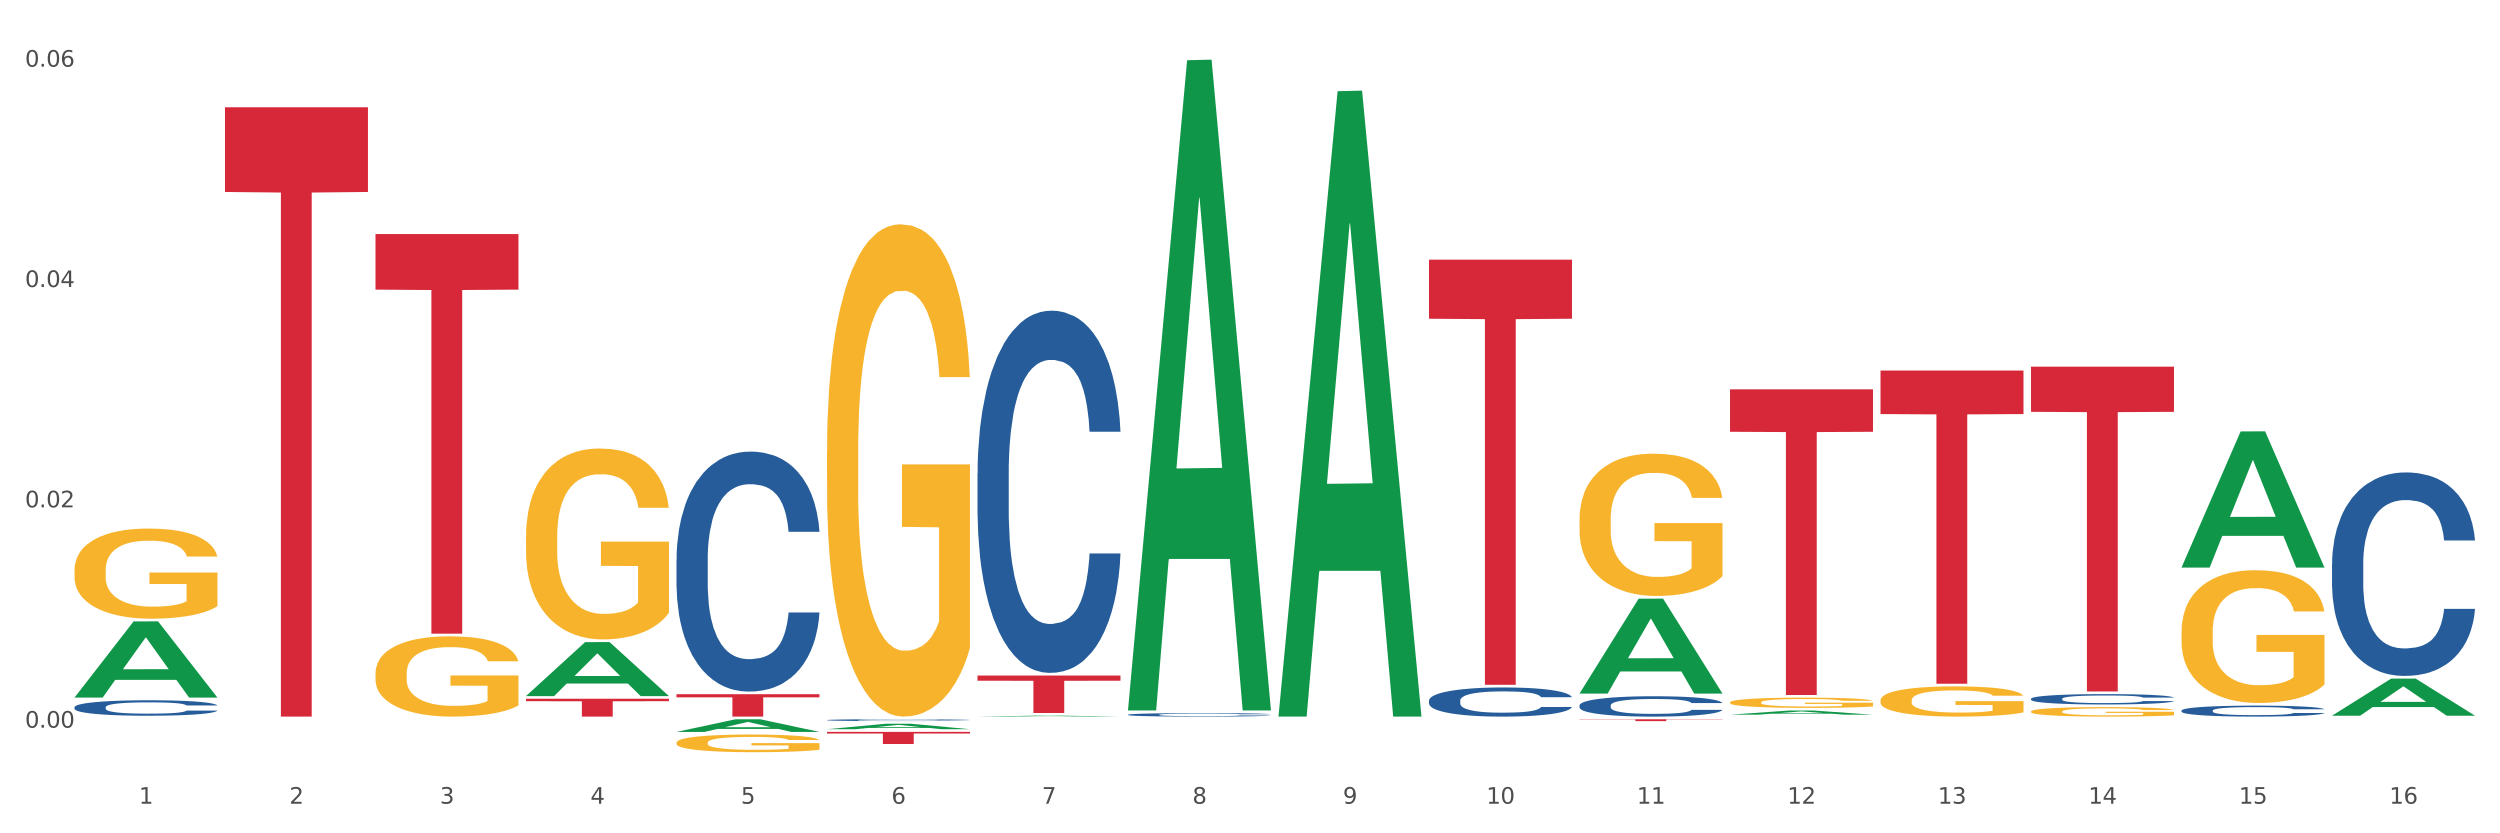 <?xml version="1.0" encoding="utf-8" standalone="no"?>
<!DOCTYPE svg PUBLIC "-//W3C//DTD SVG 1.1//EN"
  "http://www.w3.org/Graphics/SVG/1.1/DTD/svg11.dtd">
<svg xmlns:xlink="http://www.w3.org/1999/xlink" width="1080pt" height="360pt" viewBox="0 0 1080 360" xmlns="http://www.w3.org/2000/svg" version="1.1">
 <rect x="0" y="0" width="1080" height="360" fill="#333333" stroke="none"/>
 <defs>
  <style type="text/css">*{stroke-linejoin: round; stroke-linecap: butt}</style>
 </defs>
 <g id="figure_1">
  <g id="patch_1">
   <path d="M 0 360 
L 1080 360 
L 1080 0 
L 0 0 
z
" style="fill: #ffffff; stroke: #ffffff; stroke-linejoin: miter"/>
  </g>
  <g id="axes_1">
   <g id="matplotlib.axis_1">
    <g id="xtick_1">
     <g id="text_1">
      <!-- 1 -->
      <g style="fill: #4d4d4d" transform="translate(60.004 347.204) scale(0.096 -0.096)">
       <defs>
        <path id="DejaVuSans-31" d="M 794 531 
L 1825 531 
L 1825 4091 
L 703 3866 
L 703 4441 
L 1819 4666 
L 2450 4666 
L 2450 531 
L 3481 531 
L 3481 0 
L 794 0 
L 794 531 
z
" transform="scale(0.016)"/>
       </defs>
       <use xlink:href="#DejaVuSans-31"/>
      </g>
     </g>
    </g>
    <g id="xtick_2">
     <g id="text_2">
      <!-- 2 -->
      <g style="fill: #4d4d4d" transform="translate(125.021 347.204) scale(0.096 -0.096)">
       <defs>
        <path id="DejaVuSans-32" d="M 1228 531 
L 3431 531 
L 3431 0 
L 469 0 
L 469 531 
Q 828 903 1448 1529 
Q 2069 2156 2228 2338 
Q 2531 2678 2651 2914 
Q 2772 3150 2772 3378 
Q 2772 3750 2511 3984 
Q 2250 4219 1831 4219 
Q 1534 4219 1204 4116 
Q 875 4013 500 3803 
L 500 4441 
Q 881 4594 1212 4672 
Q 1544 4750 1819 4750 
Q 2544 4750 2975 4387 
Q 3406 4025 3406 3419 
Q 3406 3131 3298 2873 
Q 3191 2616 2906 2266 
Q 2828 2175 2409 1742 
Q 1991 1309 1228 531 
z
" transform="scale(0.016)"/>
       </defs>
       <use xlink:href="#DejaVuSans-32"/>
      </g>
     </g>
    </g>
    <g id="xtick_3">
     <g id="text_3">
      <!-- 3 -->
      <g style="fill: #4d4d4d" transform="translate(190.039 347.204) scale(0.096 -0.096)">
       <defs>
        <path id="DejaVuSans-33" d="M 2597 2516 
Q 3050 2419 3304 2112 
Q 3559 1806 3559 1356 
Q 3559 666 3084 287 
Q 2609 -91 1734 -91 
Q 1441 -91 1130 -33 
Q 819 25 488 141 
L 488 750 
Q 750 597 1062 519 
Q 1375 441 1716 441 
Q 2309 441 2620 675 
Q 2931 909 2931 1356 
Q 2931 1769 2642 2001 
Q 2353 2234 1838 2234 
L 1294 2234 
L 1294 2753 
L 1863 2753 
Q 2328 2753 2575 2939 
Q 2822 3125 2822 3475 
Q 2822 3834 2567 4026 
Q 2313 4219 1838 4219 
Q 1578 4219 1281 4162 
Q 984 4106 628 3988 
L 628 4550 
Q 988 4650 1302 4700 
Q 1616 4750 1894 4750 
Q 2613 4750 3031 4423 
Q 3450 4097 3450 3541 
Q 3450 3153 3228 2886 
Q 3006 2619 2597 2516 
z
" transform="scale(0.016)"/>
       </defs>
       <use xlink:href="#DejaVuSans-33"/>
      </g>
     </g>
    </g>
    <g id="xtick_4">
     <g id="text_4">
      <!-- 4 -->
      <g style="fill: #4d4d4d" transform="translate(255.056 347.204) scale(0.096 -0.096)">
       <defs>
        <path id="DejaVuSans-34" d="M 2419 4116 
L 825 1625 
L 2419 1625 
L 2419 4116 
z
M 2253 4666 
L 3047 4666 
L 3047 1625 
L 3713 1625 
L 3713 1100 
L 3047 1100 
L 3047 0 
L 2419 0 
L 2419 1100 
L 313 1100 
L 313 1709 
L 2253 4666 
z
" transform="scale(0.016)"/>
       </defs>
       <use xlink:href="#DejaVuSans-34"/>
      </g>
     </g>
    </g>
    <g id="xtick_5">
     <g id="text_5">
      <!-- 5 -->
      <g style="fill: #4d4d4d" transform="translate(320.073 347.204) scale(0.096 -0.096)">
       <defs>
        <path id="DejaVuSans-35" d="M 691 4666 
L 3169 4666 
L 3169 4134 
L 1269 4134 
L 1269 2991 
Q 1406 3038 1543 3061 
Q 1681 3084 1819 3084 
Q 2600 3084 3056 2656 
Q 3513 2228 3513 1497 
Q 3513 744 3044 326 
Q 2575 -91 1722 -91 
Q 1428 -91 1123 -41 
Q 819 9 494 109 
L 494 744 
Q 775 591 1075 516 
Q 1375 441 1709 441 
Q 2250 441 2565 725 
Q 2881 1009 2881 1497 
Q 2881 1984 2565 2268 
Q 2250 2553 1709 2553 
Q 1456 2553 1204 2497 
Q 953 2441 691 2322 
L 691 4666 
z
" transform="scale(0.016)"/>
       </defs>
       <use xlink:href="#DejaVuSans-35"/>
      </g>
     </g>
    </g>
    <g id="xtick_6">
     <g id="text_6">
      <!-- 6 -->
      <g style="fill: #4d4d4d" transform="translate(385.09 347.204) scale(0.096 -0.096)">
       <defs>
        <path id="DejaVuSans-36" d="M 2113 2584 
Q 1688 2584 1439 2293 
Q 1191 2003 1191 1497 
Q 1191 994 1439 701 
Q 1688 409 2113 409 
Q 2538 409 2786 701 
Q 3034 994 3034 1497 
Q 3034 2003 2786 2293 
Q 2538 2584 2113 2584 
z
M 3366 4563 
L 3366 3988 
Q 3128 4100 2886 4159 
Q 2644 4219 2406 4219 
Q 1781 4219 1451 3797 
Q 1122 3375 1075 2522 
Q 1259 2794 1537 2939 
Q 1816 3084 2150 3084 
Q 2853 3084 3261 2657 
Q 3669 2231 3669 1497 
Q 3669 778 3244 343 
Q 2819 -91 2113 -91 
Q 1303 -91 875 529 
Q 447 1150 447 2328 
Q 447 3434 972 4092 
Q 1497 4750 2381 4750 
Q 2619 4750 2861 4703 
Q 3103 4656 3366 4563 
z
" transform="scale(0.016)"/>
       </defs>
       <use xlink:href="#DejaVuSans-36"/>
      </g>
     </g>
    </g>
    <g id="xtick_7">
     <g id="text_7">
      <!-- 7 -->
      <g style="fill: #4d4d4d" transform="translate(450.108 347.204) scale(0.096 -0.096)">
       <defs>
        <path id="DejaVuSans-37" d="M 525 4666 
L 3525 4666 
L 3525 4397 
L 1831 0 
L 1172 0 
L 2766 4134 
L 525 4134 
L 525 4666 
z
" transform="scale(0.016)"/>
       </defs>
       <use xlink:href="#DejaVuSans-37"/>
      </g>
     </g>
    </g>
    <g id="xtick_8">
     <g id="text_8">
      <!-- 8 -->
      <g style="fill: #4d4d4d" transform="translate(515.125 347.204) scale(0.096 -0.096)">
       <defs>
        <path id="DejaVuSans-38" d="M 2034 2216 
Q 1584 2216 1326 1975 
Q 1069 1734 1069 1313 
Q 1069 891 1326 650 
Q 1584 409 2034 409 
Q 2484 409 2743 651 
Q 3003 894 3003 1313 
Q 3003 1734 2745 1975 
Q 2488 2216 2034 2216 
z
M 1403 2484 
Q 997 2584 770 2862 
Q 544 3141 544 3541 
Q 544 4100 942 4425 
Q 1341 4750 2034 4750 
Q 2731 4750 3128 4425 
Q 3525 4100 3525 3541 
Q 3525 3141 3298 2862 
Q 3072 2584 2669 2484 
Q 3125 2378 3379 2068 
Q 3634 1759 3634 1313 
Q 3634 634 3220 271 
Q 2806 -91 2034 -91 
Q 1263 -91 848 271 
Q 434 634 434 1313 
Q 434 1759 690 2068 
Q 947 2378 1403 2484 
z
M 1172 3481 
Q 1172 3119 1398 2916 
Q 1625 2713 2034 2713 
Q 2441 2713 2670 2916 
Q 2900 3119 2900 3481 
Q 2900 3844 2670 4047 
Q 2441 4250 2034 4250 
Q 1625 4250 1398 4047 
Q 1172 3844 1172 3481 
z
" transform="scale(0.016)"/>
       </defs>
       <use xlink:href="#DejaVuSans-38"/>
      </g>
     </g>
    </g>
    <g id="xtick_9">
     <g id="text_9">
      <!-- 9 -->
      <g style="fill: #4d4d4d" transform="translate(580.142 347.204) scale(0.096 -0.096)">
       <defs>
        <path id="DejaVuSans-39" d="M 703 97 
L 703 672 
Q 941 559 1184 500 
Q 1428 441 1663 441 
Q 2288 441 2617 861 
Q 2947 1281 2994 2138 
Q 2813 1869 2534 1725 
Q 2256 1581 1919 1581 
Q 1219 1581 811 2004 
Q 403 2428 403 3163 
Q 403 3881 828 4315 
Q 1253 4750 1959 4750 
Q 2769 4750 3195 4129 
Q 3622 3509 3622 2328 
Q 3622 1225 3098 567 
Q 2575 -91 1691 -91 
Q 1453 -91 1209 -44 
Q 966 3 703 97 
z
M 1959 2075 
Q 2384 2075 2632 2365 
Q 2881 2656 2881 3163 
Q 2881 3666 2632 3958 
Q 2384 4250 1959 4250 
Q 1534 4250 1286 3958 
Q 1038 3666 1038 3163 
Q 1038 2656 1286 2365 
Q 1534 2075 1959 2075 
z
" transform="scale(0.016)"/>
       </defs>
       <use xlink:href="#DejaVuSans-39"/>
      </g>
     </g>
    </g>
    <g id="xtick_10">
     <g id="text_10">
      <!-- 10 -->
      <g style="fill: #4d4d4d" transform="translate(642.105 347.204) scale(0.096 -0.096)">
       <defs>
        <path id="DejaVuSans-30" d="M 2034 4250 
Q 1547 4250 1301 3770 
Q 1056 3291 1056 2328 
Q 1056 1369 1301 889 
Q 1547 409 2034 409 
Q 2525 409 2770 889 
Q 3016 1369 3016 2328 
Q 3016 3291 2770 3770 
Q 2525 4250 2034 4250 
z
M 2034 4750 
Q 2819 4750 3233 4129 
Q 3647 3509 3647 2328 
Q 3647 1150 3233 529 
Q 2819 -91 2034 -91 
Q 1250 -91 836 529 
Q 422 1150 422 2328 
Q 422 3509 836 4129 
Q 1250 4750 2034 4750 
z
" transform="scale(0.016)"/>
       </defs>
       <use xlink:href="#DejaVuSans-31"/>
       <use xlink:href="#DejaVuSans-30" transform="translate(63.623 0)"/>
      </g>
     </g>
    </g>
    <g id="xtick_11">
     <g id="text_11">
      <!-- 11 -->
      <g style="fill: #4d4d4d" transform="translate(707.123 347.204) scale(0.096 -0.096)">
       <use xlink:href="#DejaVuSans-31"/>
       <use xlink:href="#DejaVuSans-31" transform="translate(63.623 0)"/>
      </g>
     </g>
    </g>
    <g id="xtick_12">
     <g id="text_12">
      <!-- 12 -->
      <g style="fill: #4d4d4d" transform="translate(772.14 347.204) scale(0.096 -0.096)">
       <use xlink:href="#DejaVuSans-31"/>
       <use xlink:href="#DejaVuSans-32" transform="translate(63.623 0)"/>
      </g>
     </g>
    </g>
    <g id="xtick_13">
     <g id="text_13">
      <!-- 13 -->
      <g style="fill: #4d4d4d" transform="translate(837.157 347.204) scale(0.096 -0.096)">
       <use xlink:href="#DejaVuSans-31"/>
       <use xlink:href="#DejaVuSans-33" transform="translate(63.623 0)"/>
      </g>
     </g>
    </g>
    <g id="xtick_14">
     <g id="text_14">
      <!-- 14 -->
      <g style="fill: #4d4d4d" transform="translate(902.174 347.204) scale(0.096 -0.096)">
       <use xlink:href="#DejaVuSans-31"/>
       <use xlink:href="#DejaVuSans-34" transform="translate(63.623 0)"/>
      </g>
     </g>
    </g>
    <g id="xtick_15">
     <g id="text_15">
      <!-- 15 -->
      <g style="fill: #4d4d4d" transform="translate(967.192 347.204) scale(0.096 -0.096)">
       <use xlink:href="#DejaVuSans-31"/>
       <use xlink:href="#DejaVuSans-35" transform="translate(63.623 0)"/>
      </g>
     </g>
    </g>
    <g id="xtick_16">
     <g id="text_16">
      <!-- 16 -->
      <g style="fill: #4d4d4d" transform="translate(1032.209 347.204) scale(0.096 -0.096)">
       <use xlink:href="#DejaVuSans-31"/>
       <use xlink:href="#DejaVuSans-36" transform="translate(63.623 0)"/>
      </g>
     </g>
    </g>
    <g id="xtick_17"/>
    <g id="xtick_18"/>
    <g id="xtick_19"/>
    <g id="xtick_20"/>
    <g id="xtick_21"/>
    <g id="xtick_22"/>
    <g id="xtick_23"/>
    <g id="xtick_24"/>
    <g id="xtick_25"/>
    <g id="xtick_26"/>
    <g id="xtick_27"/>
    <g id="xtick_28"/>
    <g id="xtick_29"/>
    <g id="xtick_30"/>
    <g id="xtick_31"/>
   </g>
   <g id="matplotlib.axis_2">
    <g id="ytick_1">
     <g id="text_17">
      <!-- 0.00 -->
      <g style="fill: #4d4d4d" transform="translate(10.8 314.359) scale(0.096 -0.096)">
       <defs>
        <path id="DejaVuSans-2e" d="M 684 794 
L 1344 794 
L 1344 0 
L 684 0 
L 684 794 
z
" transform="scale(0.016)"/>
       </defs>
       <use xlink:href="#DejaVuSans-30"/>
       <use xlink:href="#DejaVuSans-2e" transform="translate(63.623 0)"/>
       <use xlink:href="#DejaVuSans-30" transform="translate(95.41 0)"/>
       <use xlink:href="#DejaVuSans-30" transform="translate(159.033 0)"/>
      </g>
     </g>
    </g>
    <g id="ytick_2">
     <g id="text_18">
      <!-- 0.02 -->
      <g style="fill: #4d4d4d" transform="translate(10.8 219.176) scale(0.096 -0.096)">
       <use xlink:href="#DejaVuSans-30"/>
       <use xlink:href="#DejaVuSans-2e" transform="translate(63.623 0)"/>
       <use xlink:href="#DejaVuSans-30" transform="translate(95.41 0)"/>
       <use xlink:href="#DejaVuSans-32" transform="translate(159.033 0)"/>
      </g>
     </g>
    </g>
    <g id="ytick_3">
     <g id="text_19">
      <!-- 0.04 -->
      <g style="fill: #4d4d4d" transform="translate(10.8 123.994) scale(0.096 -0.096)">
       <use xlink:href="#DejaVuSans-30"/>
       <use xlink:href="#DejaVuSans-2e" transform="translate(63.623 0)"/>
       <use xlink:href="#DejaVuSans-30" transform="translate(95.41 0)"/>
       <use xlink:href="#DejaVuSans-34" transform="translate(159.033 0)"/>
      </g>
     </g>
    </g>
    <g id="ytick_4">
     <g id="text_20">
      <!-- 0.06 -->
      <g style="fill: #4d4d4d" transform="translate(10.8 28.811) scale(0.096 -0.096)">
       <use xlink:href="#DejaVuSans-30"/>
       <use xlink:href="#DejaVuSans-2e" transform="translate(63.623 0)"/>
       <use xlink:href="#DejaVuSans-30" transform="translate(95.41 0)"/>
       <use xlink:href="#DejaVuSans-36" transform="translate(159.033 0)"/>
      </g>
     </g>
    </g>
    <g id="ytick_5"/>
    <g id="ytick_6"/>
    <g id="ytick_7"/>
   </g>
   <g id="PolyCollection_1">
    <path d="M 32.175 301.314 
L 32.239 301.284 
L 57.709 268.45 
L 68.28 268.419 
L 93.941 301.376 
L 81.715 301.376 
L 76.176 293.702 
L 49.877 293.702 
L 49.686 293.826 
L 44.337 301.376 
L 32.175 301.376 
L 32.175 301.314 
L 53.188 289.122 
L 72.864 289.091 
L 63.122 275.444 
L 62.995 275.382 
L 62.867 275.475 
L 53.125 289.091 
L 53.188 289.122 
L 32.175 301.314 
z
" clip-path="url(#pa91a3f2c73)" style="fill: #109648"/>
    <path d="M 32.175 246.335 
L 32.248 246.3 
L 32.248 245.019 
L 32.394 243.917 
L 33.123 241.25 
L 34.217 239.046 
L 35.019 237.872 
L 35.821 236.912 
L 36.769 235.952 
L 37.936 234.956 
L 40.051 233.498 
L 41.363 232.752 
L 42.968 231.969 
L 45.885 230.832 
L 47.999 230.192 
L 50.187 229.658 
L 53.76 229.018 
L 56.094 228.734 
L 58.573 228.52 
L 61.563 228.378 
L 63.824 228.342 
L 68.783 228.449 
L 73.012 228.769 
L 75.054 229.018 
L 77.679 229.445 
L 79.065 229.729 
L 81.326 230.298 
L 83.659 231.045 
L 85.263 231.685 
L 87.67 232.894 
L 89.493 234.103 
L 91.17 235.596 
L 92.045 236.628 
L 92.702 237.588 
L 93.285 238.69 
L 93.868 240.432 
L 80.742 240.432 
L 80.232 239.188 
L 79.43 238.014 
L 78.263 236.877 
L 77.242 236.165 
L 75.492 235.276 
L 73.887 234.707 
L 72.21 234.281 
L 70.168 233.925 
L 68.564 233.747 
L 66.303 233.605 
L 61.855 233.641 
L 58.865 233.925 
L 56.823 234.281 
L 55.511 234.601 
L 54.344 234.956 
L 53.031 235.454 
L 51.5 236.201 
L 50.406 236.877 
L 49.312 237.73 
L 48.437 238.583 
L 47.635 239.579 
L 46.979 240.646 
L 46.468 241.748 
L 46.031 243.099 
L 45.666 245.339 
L 45.666 250.211 
L 45.812 251.313 
L 46.176 252.771 
L 46.614 253.873 
L 47.343 255.189 
L 47.999 256.078 
L 49.239 257.358 
L 50.625 258.425 
L 51.719 259.101 
L 52.812 259.669 
L 54.708 260.452 
L 56.823 261.092 
L 58.646 261.483 
L 61.126 261.839 
L 62.803 261.981 
L 64.261 262.052 
L 67.835 262.052 
L 70.387 261.945 
L 73.231 261.696 
L 75.419 261.376 
L 77.242 260.985 
L 79.284 260.345 
L 80.596 259.741 
L 80.596 252.309 
L 64.553 252.273 
L 64.553 247.331 
L 93.941 247.331 
L 93.941 261.839 
L 92.702 262.585 
L 91.316 263.261 
L 89.858 263.865 
L 87.67 264.612 
L 85.045 265.323 
L 82.711 265.821 
L 80.232 266.248 
L 77.315 266.639 
L 73.523 266.995 
L 71.189 267.137 
L 68.272 267.243 
L 64.845 267.279 
L 61.855 267.208 
L 58.938 267.03 
L 55.875 266.71 
L 52.885 266.248 
L 50.625 265.786 
L 48.364 265.217 
L 45.958 264.47 
L 44.062 263.759 
L 42.603 263.119 
L 40.999 262.301 
L 39.249 261.234 
L 37.936 260.274 
L 36.769 259.278 
L 35.529 257.998 
L 34.654 256.896 
L 33.779 255.509 
L 33.269 254.478 
L 32.685 252.878 
L 32.248 250.638 
L 32.175 246.335 
z
" clip-path="url(#pa91a3f2c73)" style="fill: #f7b32b"/>
    <path d="M 682.347 310.712 
L 744.114 310.712 
L 744.114 310.824 
L 719.817 310.825 
L 719.817 311.522 
L 706.498 311.522 
L 706.498 310.825 
L 682.347 310.824 
L 682.347 310.713 
L 682.347 310.712 
z
" clip-path="url(#pa91a3f2c73)" style="fill: #d62839"/>
    <path d="M 617.33 112.17 
L 679.097 112.17 
L 679.097 137.695 
L 654.8 137.868 
L 654.8 295.846 
L 641.481 295.846 
L 641.481 137.868 
L 617.33 137.695 
L 617.33 112.343 
L 617.33 112.17 
z
" clip-path="url(#pa91a3f2c73)" style="fill: #d62839"/>
    <path d="M 422.278 291.834 
L 484.045 291.834 
L 484.045 294.082 
L 459.748 294.098 
L 459.748 308.016 
L 446.429 308.016 
L 446.429 294.098 
L 422.278 294.082 
L 422.278 291.849 
L 422.278 291.834 
z
" clip-path="url(#pa91a3f2c73)" style="fill: #d62839"/>
    <path d="M 357.261 316.16 
L 419.028 316.16 
L 419.028 316.889 
L 394.731 316.894 
L 394.731 321.406 
L 381.412 321.406 
L 381.412 316.894 
L 357.261 316.889 
L 357.261 316.165 
L 357.261 316.16 
z
" clip-path="url(#pa91a3f2c73)" style="fill: #d62839"/>
    <path d="M 292.244 299.902 
L 354.01 299.902 
L 354.01 301.246 
L 329.714 301.255 
L 329.714 309.572 
L 316.394 309.572 
L 316.394 301.255 
L 292.244 301.246 
L 292.244 299.911 
L 292.244 299.902 
z
" clip-path="url(#pa91a3f2c73)" style="fill: #d62839"/>
    <path d="M 227.227 301.858 
L 288.993 301.858 
L 288.993 302.93 
L 264.696 302.937 
L 264.696 309.572 
L 251.377 309.572 
L 251.377 302.937 
L 227.227 302.93 
L 227.227 301.865 
L 227.227 301.858 
z
" clip-path="url(#pa91a3f2c73)" style="fill: #d62839"/>
    <path d="M 162.209 101.128 
L 223.976 101.128 
L 223.976 125.118 
L 199.679 125.28 
L 199.679 273.754 
L 186.36 273.754 
L 186.36 125.28 
L 162.209 125.118 
L 162.209 101.29 
L 162.209 101.128 
z
" clip-path="url(#pa91a3f2c73)" style="fill: #d62839"/>
    <path d="M 97.192 46.351 
L 158.959 46.351 
L 158.959 82.93 
L 134.662 83.177 
L 134.662 309.572 
L 121.343 309.572 
L 121.343 83.177 
L 97.192 82.93 
L 97.192 46.598 
L 97.192 46.351 
z
" clip-path="url(#pa91a3f2c73)" style="fill: #d62839"/>
    <path d="M 32.175 305.517 
L 32.248 305.511 
L 32.248 305.34 
L 32.467 305.109 
L 33.27 304.682 
L 34.292 304.358 
L 36.045 303.98 
L 36.994 303.822 
L 38.235 303.645 
L 40.79 303.358 
L 43.711 303.114 
L 45.755 302.98 
L 47.288 302.894 
L 50.72 302.742 
L 52.691 302.675 
L 54.735 302.62 
L 56.487 302.583 
L 59.408 302.541 
L 61.744 302.522 
L 64.445 302.516 
L 66.709 302.522 
L 69.702 302.547 
L 74.083 302.62 
L 75.762 302.663 
L 78.025 302.736 
L 80.362 302.833 
L 82.26 302.931 
L 84.45 303.071 
L 86.713 303.254 
L 88.904 303.486 
L 90.437 303.7 
L 91.678 303.925 
L 92.773 304.2 
L 93.576 304.499 
L 93.941 304.749 
L 80.581 304.749 
L 80.216 304.523 
L 79.485 304.279 
L 78.755 304.114 
L 77.952 303.98 
L 76.711 303.828 
L 75.616 303.73 
L 73.791 303.614 
L 72.111 303.541 
L 70.724 303.498 
L 69.045 303.462 
L 65.468 303.425 
L 62.912 303.425 
L 61.306 303.437 
L 59.335 303.468 
L 57.655 303.51 
L 55.684 303.584 
L 54.151 303.663 
L 52.618 303.767 
L 51.742 303.84 
L 50.427 303.974 
L 49.551 304.084 
L 48.383 304.273 
L 47.726 304.407 
L 46.558 304.755 
L 46.047 305.011 
L 45.828 305.188 
L 45.682 305.383 
L 45.682 306.335 
L 46.12 306.762 
L 46.485 306.945 
L 47.069 307.152 
L 48.164 307.42 
L 49.77 307.683 
L 51.45 307.872 
L 52.837 307.988 
L 54.151 308.073 
L 55.465 308.14 
L 57.071 308.201 
L 58.386 308.238 
L 60.357 308.274 
L 62.693 308.293 
L 64.518 308.293 
L 68.242 308.262 
L 69.921 308.232 
L 71.527 308.189 
L 73.28 308.122 
L 74.667 308.049 
L 75.47 307.994 
L 76.784 307.878 
L 77.806 307.756 
L 78.682 307.616 
L 79.266 307.494 
L 79.923 307.311 
L 80.435 307.103 
L 80.581 306.993 
L 93.941 306.993 
L 93.649 307.213 
L 93.138 307.426 
L 92.116 307.713 
L 91.313 307.878 
L 90.072 308.079 
L 88.758 308.25 
L 86.932 308.439 
L 85.253 308.579 
L 83.501 308.701 
L 81.603 308.811 
L 78.171 308.964 
L 76.93 309.006 
L 74.302 309.08 
L 72.257 309.122 
L 69.264 309.165 
L 66.198 309.189 
L 62.985 309.195 
L 60.138 309.183 
L 56.998 309.147 
L 55.027 309.11 
L 52.837 309.055 
L 50.281 308.97 
L 47.872 308.866 
L 45.609 308.744 
L 43.492 308.604 
L 41.52 308.445 
L 38.965 308.183 
L 37.067 307.927 
L 35.679 307.689 
L 34.73 307.487 
L 33.781 307.231 
L 33.27 307.054 
L 32.467 306.627 
L 32.175 306.231 
L 32.175 305.517 
z
" clip-path="url(#pa91a3f2c73)" style="fill: #255c99"/>
    <path d="M 292.244 241.672 
L 292.317 241.577 
L 292.317 238.926 
L 292.536 235.328 
L 293.339 228.701 
L 294.361 223.683 
L 296.113 217.813 
L 297.063 215.351 
L 298.304 212.606 
L 300.859 208.156 
L 303.78 204.369 
L 305.824 202.286 
L 307.357 200.96 
L 310.788 198.593 
L 312.76 197.552 
L 314.804 196.7 
L 316.556 196.132 
L 319.477 195.469 
L 321.813 195.185 
L 324.514 195.09 
L 326.778 195.185 
L 329.771 195.564 
L 334.152 196.7 
L 335.831 197.362 
L 338.094 198.499 
L 340.431 200.013 
L 342.329 201.528 
L 344.519 203.706 
L 346.782 206.546 
L 348.973 210.144 
L 350.506 213.458 
L 351.747 216.961 
L 352.842 221.221 
L 353.645 225.861 
L 354.01 229.742 
L 340.65 229.742 
L 340.284 226.239 
L 339.554 222.452 
L 338.824 219.896 
L 338.021 217.813 
L 336.78 215.446 
L 335.685 213.931 
L 333.86 212.132 
L 332.18 210.996 
L 330.793 210.333 
L 329.114 209.765 
L 325.536 209.197 
L 322.981 209.197 
L 321.375 209.387 
L 319.404 209.86 
L 317.724 210.523 
L 315.753 211.659 
L 314.22 212.89 
L 312.687 214.499 
L 311.811 215.635 
L 310.496 217.718 
L 309.62 219.422 
L 308.452 222.357 
L 307.795 224.44 
L 306.627 229.837 
L 306.116 233.813 
L 305.897 236.559 
L 305.751 239.589 
L 305.751 254.359 
L 306.189 260.986 
L 306.554 263.826 
L 307.138 267.045 
L 308.233 271.211 
L 309.839 275.282 
L 311.519 278.217 
L 312.906 280.016 
L 314.22 281.342 
L 315.534 282.383 
L 317.14 283.33 
L 318.455 283.898 
L 320.426 284.466 
L 322.762 284.75 
L 324.587 284.75 
L 328.311 284.277 
L 329.99 283.803 
L 331.596 283.141 
L 333.349 282.099 
L 334.736 280.963 
L 335.539 280.111 
L 336.853 278.312 
L 337.875 276.419 
L 338.751 274.241 
L 339.335 272.347 
L 339.992 269.507 
L 340.504 266.288 
L 340.65 264.584 
L 354.01 264.584 
L 353.718 267.992 
L 353.207 271.306 
L 352.185 275.756 
L 351.382 278.312 
L 350.141 281.437 
L 348.827 284.088 
L 347.001 287.023 
L 345.322 289.2 
L 343.57 291.094 
L 341.672 292.798 
L 338.24 295.165 
L 336.999 295.828 
L 334.371 296.964 
L 332.326 297.626 
L 329.333 298.289 
L 326.267 298.668 
L 323.054 298.763 
L 320.207 298.573 
L 317.067 298.005 
L 315.096 297.437 
L 312.906 296.585 
L 310.35 295.26 
L 307.941 293.65 
L 305.678 291.756 
L 303.561 289.579 
L 301.589 287.117 
L 299.034 283.046 
L 297.136 279.07 
L 295.748 275.377 
L 294.799 272.253 
L 293.85 268.276 
L 293.339 265.531 
L 292.536 258.903 
L 292.244 252.749 
L 292.244 241.672 
z
" clip-path="url(#pa91a3f2c73)" style="fill: #255c99"/>
    <path d="M 357.261 311.066 
L 357.334 311.066 
L 357.334 311.045 
L 357.553 311.018 
L 358.356 310.968 
L 359.378 310.929 
L 361.131 310.885 
L 362.08 310.866 
L 363.321 310.845 
L 365.876 310.811 
L 368.797 310.782 
L 370.841 310.767 
L 372.374 310.756 
L 375.806 310.738 
L 377.777 310.731 
L 379.821 310.724 
L 381.574 310.72 
L 384.494 310.715 
L 386.83 310.713 
L 389.532 310.712 
L 391.795 310.713 
L 394.788 310.715 
L 399.169 310.724 
L 400.848 310.729 
L 403.111 310.738 
L 405.448 310.749 
L 407.346 310.761 
L 409.536 310.777 
L 411.8 310.799 
L 413.99 310.826 
L 415.523 310.852 
L 416.764 310.878 
L 417.859 310.911 
L 418.663 310.946 
L 419.028 310.976 
L 405.667 310.976 
L 405.302 310.949 
L 404.572 310.92 
L 403.842 310.901 
L 403.038 310.885 
L 401.797 310.867 
L 400.702 310.855 
L 398.877 310.842 
L 397.198 310.833 
L 395.81 310.828 
L 394.131 310.824 
L 390.554 310.819 
L 387.998 310.819 
L 386.392 310.821 
L 384.421 310.824 
L 382.742 310.829 
L 380.77 310.838 
L 379.237 310.847 
L 377.704 310.86 
L 376.828 310.868 
L 375.514 310.884 
L 374.638 310.897 
L 373.469 310.919 
L 372.812 310.935 
L 371.644 310.976 
L 371.133 311.007 
L 370.914 311.027 
L 370.768 311.05 
L 370.768 311.163 
L 371.206 311.213 
L 371.571 311.235 
L 372.155 311.259 
L 373.25 311.291 
L 374.857 311.322 
L 376.536 311.344 
L 377.923 311.358 
L 379.237 311.368 
L 380.551 311.376 
L 382.158 311.383 
L 383.472 311.388 
L 385.443 311.392 
L 387.779 311.394 
L 389.605 311.394 
L 393.328 311.391 
L 395.007 311.387 
L 396.614 311.382 
L 398.366 311.374 
L 399.753 311.365 
L 400.556 311.359 
L 401.87 311.345 
L 402.892 311.331 
L 403.769 311.314 
L 404.353 311.3 
L 405.01 311.278 
L 405.521 311.254 
L 405.667 311.241 
L 419.028 311.241 
L 418.736 311.267 
L 418.224 311.292 
L 417.202 311.326 
L 416.399 311.345 
L 415.158 311.369 
L 413.844 311.389 
L 412.019 311.411 
L 410.339 311.428 
L 408.587 311.442 
L 406.689 311.455 
L 403.257 311.473 
L 402.016 311.478 
L 399.388 311.487 
L 397.344 311.492 
L 394.35 311.497 
L 391.284 311.5 
L 388.071 311.501 
L 385.224 311.499 
L 382.085 311.495 
L 380.113 311.491 
L 377.923 311.484 
L 375.368 311.474 
L 372.958 311.462 
L 370.695 311.448 
L 368.578 311.431 
L 366.606 311.412 
L 364.051 311.381 
L 362.153 311.351 
L 360.766 311.323 
L 359.817 311.299 
L 358.867 311.269 
L 358.356 311.248 
L 357.553 311.197 
L 357.261 311.151 
L 357.261 311.066 
z
" clip-path="url(#pa91a3f2c73)" style="fill: #255c99"/>
    <path d="M 422.278 204.525 
L 422.351 204.382 
L 422.351 200.381 
L 422.57 194.951 
L 423.374 184.948 
L 424.396 177.374 
L 426.148 168.515 
L 427.097 164.799 
L 428.338 160.655 
L 430.894 153.939 
L 433.814 148.223 
L 435.858 145.079 
L 437.391 143.079 
L 440.823 139.506 
L 442.794 137.934 
L 444.839 136.648 
L 446.591 135.791 
L 449.511 134.79 
L 451.847 134.362 
L 454.549 134.219 
L 456.812 134.362 
L 459.806 134.933 
L 464.186 136.648 
L 465.865 137.648 
L 468.129 139.363 
L 470.465 141.65 
L 472.363 143.936 
L 474.554 147.223 
L 476.817 151.51 
L 479.007 156.94 
L 480.54 161.941 
L 481.782 167.229 
L 482.877 173.659 
L 483.68 180.661 
L 484.045 186.52 
L 470.684 186.52 
L 470.319 181.233 
L 469.589 175.517 
L 468.859 171.658 
L 468.056 168.515 
L 466.814 164.942 
L 465.719 162.656 
L 463.894 159.941 
L 462.215 158.226 
L 460.828 157.226 
L 459.148 156.368 
L 455.571 155.511 
L 453.016 155.511 
L 451.409 155.797 
L 449.438 156.511 
L 447.759 157.511 
L 445.788 159.226 
L 444.254 161.084 
L 442.721 163.513 
L 441.845 165.228 
L 440.531 168.372 
L 439.655 170.944 
L 438.487 175.374 
L 437.83 178.518 
L 436.661 186.663 
L 436.15 192.665 
L 435.931 196.809 
L 435.785 201.382 
L 435.785 223.674 
L 436.223 233.677 
L 436.588 237.964 
L 437.172 242.822 
L 438.268 249.11 
L 439.874 255.255 
L 441.553 259.685 
L 442.94 262.4 
L 444.254 264.4 
L 445.569 265.972 
L 447.175 267.401 
L 448.489 268.259 
L 450.46 269.116 
L 452.797 269.545 
L 454.622 269.545 
L 458.345 268.83 
L 460.025 268.116 
L 461.631 267.115 
L 463.383 265.544 
L 464.77 263.829 
L 465.573 262.543 
L 466.887 259.828 
L 467.91 256.97 
L 468.786 253.683 
L 469.37 250.825 
L 470.027 246.538 
L 470.538 241.679 
L 470.684 239.107 
L 484.045 239.107 
L 483.753 244.251 
L 483.242 249.253 
L 482.22 255.969 
L 481.416 259.828 
L 480.175 264.543 
L 478.861 268.544 
L 477.036 272.974 
L 475.357 276.261 
L 473.604 279.119 
L 471.706 281.691 
L 468.275 285.264 
L 467.034 286.264 
L 464.405 287.979 
L 462.361 288.979 
L 459.367 289.979 
L 456.301 290.551 
L 453.089 290.694 
L 450.241 290.408 
L 447.102 289.551 
L 445.131 288.693 
L 442.94 287.407 
L 440.385 285.407 
L 437.976 282.977 
L 435.712 280.119 
L 433.595 276.833 
L 431.624 273.117 
L 429.068 266.973 
L 427.17 260.971 
L 425.783 255.398 
L 424.834 250.682 
L 423.885 244.68 
L 423.374 240.536 
L 422.57 230.533 
L 422.278 221.245 
L 422.278 204.525 
z
" clip-path="url(#pa91a3f2c73)" style="fill: #255c99"/>
    <path d="M 812.382 160.079 
L 874.148 160.079 
L 874.148 178.881 
L 849.852 179.008 
L 849.852 295.377 
L 836.532 295.377 
L 836.532 179.008 
L 812.382 178.881 
L 812.382 160.206 
L 812.382 160.079 
z
" clip-path="url(#pa91a3f2c73)" style="fill: #d62839"/>
    <path d="M 487.296 308.743 
L 487.369 308.741 
L 487.369 308.703 
L 487.588 308.651 
L 488.391 308.554 
L 489.413 308.481 
L 491.165 308.396 
L 492.114 308.36 
L 493.356 308.32 
L 495.911 308.256 
L 498.831 308.201 
L 500.876 308.171 
L 502.409 308.151 
L 505.84 308.117 
L 507.811 308.102 
L 509.856 308.089 
L 511.608 308.081 
L 514.528 308.071 
L 516.865 308.067 
L 519.566 308.066 
L 521.829 308.067 
L 524.823 308.073 
L 529.203 308.089 
L 530.883 308.099 
L 533.146 308.116 
L 535.482 308.138 
L 537.38 308.16 
L 539.571 308.191 
L 541.834 308.232 
L 544.024 308.285 
L 545.558 308.333 
L 546.799 308.384 
L 547.894 308.446 
L 548.697 308.513 
L 549.062 308.569 
L 535.701 308.569 
L 535.336 308.518 
L 534.606 308.463 
L 533.876 308.426 
L 533.073 308.396 
L 531.832 308.362 
L 530.737 308.34 
L 528.911 308.314 
L 527.232 308.297 
L 525.845 308.287 
L 524.166 308.279 
L 520.588 308.271 
L 518.033 308.271 
L 516.427 308.274 
L 514.455 308.281 
L 512.776 308.29 
L 510.805 308.307 
L 509.272 308.325 
L 507.738 308.348 
L 506.862 308.364 
L 505.548 308.395 
L 504.672 308.419 
L 503.504 308.462 
L 502.847 308.492 
L 501.679 308.571 
L 501.168 308.629 
L 500.949 308.668 
L 500.803 308.712 
L 500.803 308.927 
L 501.241 309.023 
L 501.606 309.065 
L 502.19 309.111 
L 503.285 309.172 
L 504.891 309.231 
L 506.57 309.274 
L 507.957 309.3 
L 509.272 309.319 
L 510.586 309.334 
L 512.192 309.348 
L 513.506 309.356 
L 515.478 309.364 
L 517.814 309.368 
L 519.639 309.368 
L 523.363 309.362 
L 525.042 309.355 
L 526.648 309.345 
L 528.4 309.33 
L 529.787 309.313 
L 530.591 309.301 
L 531.905 309.275 
L 532.927 309.247 
L 533.803 309.216 
L 534.387 309.188 
L 535.044 309.147 
L 535.555 309.1 
L 535.701 309.076 
L 549.062 309.076 
L 548.77 309.125 
L 548.259 309.173 
L 547.237 309.238 
L 546.434 309.275 
L 545.193 309.32 
L 543.878 309.359 
L 542.053 309.401 
L 540.374 309.433 
L 538.622 309.461 
L 536.723 309.485 
L 533.292 309.52 
L 532.051 309.529 
L 529.422 309.546 
L 527.378 309.556 
L 524.385 309.565 
L 521.318 309.571 
L 518.106 309.572 
L 515.258 309.569 
L 512.119 309.561 
L 510.148 309.553 
L 507.957 309.54 
L 505.402 309.521 
L 502.993 309.498 
L 500.73 309.47 
L 498.612 309.439 
L 496.641 309.403 
L 494.086 309.344 
L 492.187 309.286 
L 490.8 309.232 
L 489.851 309.187 
L 488.902 309.129 
L 488.391 309.089 
L 487.588 308.993 
L 487.296 308.904 
L 487.296 308.743 
z
" clip-path="url(#pa91a3f2c73)" style="fill: #255c99"/>
    <path d="M 682.347 304.729 
L 682.42 304.721 
L 682.42 304.496 
L 682.639 304.19 
L 683.443 303.628 
L 684.465 303.202 
L 686.217 302.704 
L 687.166 302.496 
L 688.407 302.263 
L 690.963 301.885 
L 693.883 301.564 
L 695.927 301.387 
L 697.46 301.275 
L 700.892 301.074 
L 702.863 300.986 
L 704.907 300.913 
L 706.66 300.865 
L 709.58 300.809 
L 711.916 300.785 
L 714.618 300.777 
L 716.881 300.785 
L 719.875 300.817 
L 724.255 300.913 
L 725.934 300.969 
L 728.198 301.066 
L 730.534 301.194 
L 732.432 301.323 
L 734.623 301.508 
L 736.886 301.749 
L 739.076 302.054 
L 740.609 302.335 
L 741.85 302.632 
L 742.946 302.994 
L 743.749 303.387 
L 744.114 303.716 
L 730.753 303.716 
L 730.388 303.419 
L 729.658 303.098 
L 728.928 302.881 
L 728.125 302.704 
L 726.883 302.504 
L 725.788 302.375 
L 723.963 302.222 
L 722.284 302.126 
L 720.897 302.07 
L 719.217 302.022 
L 715.64 301.973 
L 713.085 301.973 
L 711.478 301.99 
L 709.507 302.03 
L 707.828 302.086 
L 705.857 302.182 
L 704.323 302.287 
L 702.79 302.423 
L 701.914 302.52 
L 700.6 302.696 
L 699.724 302.841 
L 698.556 303.09 
L 697.899 303.267 
L 696.73 303.725 
L 696.219 304.062 
L 696 304.295 
L 695.854 304.552 
L 695.854 305.805 
L 696.292 306.367 
L 696.657 306.608 
L 697.241 306.881 
L 698.337 307.235 
L 699.943 307.58 
L 701.622 307.829 
L 703.009 307.982 
L 704.323 308.094 
L 705.638 308.182 
L 707.244 308.263 
L 708.558 308.311 
L 710.529 308.359 
L 712.866 308.383 
L 714.691 308.383 
L 718.414 308.343 
L 720.094 308.303 
L 721.7 308.247 
L 723.452 308.158 
L 724.839 308.062 
L 725.642 307.99 
L 726.956 307.837 
L 727.979 307.676 
L 728.855 307.492 
L 729.439 307.331 
L 730.096 307.09 
L 730.607 306.817 
L 730.753 306.672 
L 744.114 306.672 
L 743.822 306.962 
L 743.311 307.243 
L 742.289 307.62 
L 741.485 307.837 
L 740.244 308.102 
L 738.93 308.327 
L 737.105 308.576 
L 735.426 308.761 
L 733.673 308.921 
L 731.775 309.066 
L 728.344 309.267 
L 727.102 309.323 
L 724.474 309.419 
L 722.43 309.476 
L 719.436 309.532 
L 716.37 309.564 
L 713.158 309.572 
L 710.31 309.556 
L 707.171 309.508 
L 705.2 309.46 
L 703.009 309.387 
L 700.454 309.275 
L 698.045 309.138 
L 695.781 308.978 
L 693.664 308.793 
L 691.693 308.584 
L 689.137 308.239 
L 687.239 307.901 
L 685.852 307.588 
L 684.903 307.323 
L 683.954 306.986 
L 683.443 306.753 
L 682.639 306.19 
L 682.347 305.668 
L 682.347 304.729 
z
" clip-path="url(#pa91a3f2c73)" style="fill: #255c99"/>
    <path d="M 877.399 301.866 
L 877.472 301.861 
L 877.472 301.747 
L 877.691 301.592 
L 878.494 301.305 
L 879.516 301.089 
L 881.269 300.835 
L 882.218 300.729 
L 883.459 300.61 
L 886.014 300.418 
L 888.935 300.254 
L 890.979 300.165 
L 892.512 300.107 
L 895.944 300.005 
L 897.915 299.96 
L 899.959 299.923 
L 901.711 299.899 
L 904.632 299.87 
L 906.968 299.858 
L 909.67 299.854 
L 911.933 299.858 
L 914.926 299.874 
L 919.307 299.923 
L 920.986 299.952 
L 923.249 300.001 
L 925.586 300.066 
L 927.484 300.132 
L 929.674 300.226 
L 931.938 300.349 
L 934.128 300.504 
L 935.661 300.647 
L 936.902 300.798 
L 937.997 300.982 
L 938.8 301.183 
L 939.166 301.35 
L 925.805 301.35 
L 925.44 301.199 
L 924.71 301.035 
L 923.979 300.925 
L 923.176 300.835 
L 921.935 300.733 
L 920.84 300.667 
L 919.015 300.59 
L 917.336 300.541 
L 915.948 300.512 
L 914.269 300.488 
L 910.692 300.463 
L 908.136 300.463 
L 906.53 300.471 
L 904.559 300.492 
L 902.88 300.52 
L 900.908 300.569 
L 899.375 300.622 
L 897.842 300.692 
L 896.966 300.741 
L 895.652 300.831 
L 894.775 300.905 
L 893.607 301.031 
L 892.95 301.121 
L 891.782 301.354 
L 891.271 301.526 
L 891.052 301.645 
L 890.906 301.776 
L 890.906 302.413 
L 891.344 302.7 
L 891.709 302.822 
L 892.293 302.961 
L 893.388 303.141 
L 894.995 303.317 
L 896.674 303.444 
L 898.061 303.522 
L 899.375 303.579 
L 900.689 303.624 
L 902.296 303.665 
L 903.61 303.689 
L 905.581 303.714 
L 907.917 303.726 
L 909.743 303.726 
L 913.466 303.706 
L 915.145 303.685 
L 916.751 303.656 
L 918.504 303.612 
L 919.891 303.562 
L 920.694 303.526 
L 922.008 303.448 
L 923.03 303.366 
L 923.906 303.272 
L 924.491 303.19 
L 925.148 303.068 
L 925.659 302.929 
L 925.805 302.855 
L 939.166 302.855 
L 938.873 303.002 
L 938.362 303.145 
L 937.34 303.338 
L 936.537 303.448 
L 935.296 303.583 
L 933.982 303.697 
L 932.157 303.824 
L 930.477 303.918 
L 928.725 304 
L 926.827 304.074 
L 923.395 304.176 
L 922.154 304.204 
L 919.526 304.253 
L 917.482 304.282 
L 914.488 304.311 
L 911.422 304.327 
L 908.209 304.331 
L 905.362 304.323 
L 902.223 304.298 
L 900.251 304.274 
L 898.061 304.237 
L 895.506 304.18 
L 893.096 304.11 
L 890.833 304.029 
L 888.716 303.935 
L 886.744 303.828 
L 884.189 303.652 
L 882.291 303.481 
L 880.904 303.321 
L 879.954 303.186 
L 879.005 303.015 
L 878.494 302.896 
L 877.691 302.61 
L 877.399 302.344 
L 877.399 301.866 
z
" clip-path="url(#pa91a3f2c73)" style="fill: #255c99"/>
    <path d="M 942.416 306.96 
L 942.489 306.956 
L 942.489 306.834 
L 942.708 306.67 
L 943.512 306.366 
L 944.534 306.137 
L 946.286 305.868 
L 947.235 305.756 
L 948.476 305.63 
L 951.032 305.426 
L 953.952 305.253 
L 955.996 305.158 
L 957.529 305.097 
L 960.961 304.989 
L 962.932 304.941 
L 964.976 304.902 
L 966.729 304.876 
L 969.649 304.846 
L 971.985 304.833 
L 974.687 304.829 
L 976.95 304.833 
L 979.943 304.85 
L 984.324 304.902 
L 986.003 304.932 
L 988.267 304.984 
L 990.603 305.054 
L 992.501 305.123 
L 994.691 305.223 
L 996.955 305.353 
L 999.145 305.517 
L 1000.678 305.669 
L 1001.919 305.829 
L 1003.015 306.024 
L 1003.818 306.236 
L 1004.183 306.414 
L 990.822 306.414 
L 990.457 306.254 
L 989.727 306.08 
L 988.997 305.963 
L 988.194 305.868 
L 986.952 305.76 
L 985.857 305.691 
L 984.032 305.608 
L 982.353 305.556 
L 980.966 305.526 
L 979.286 305.5 
L 975.709 305.474 
L 973.154 305.474 
L 971.547 305.483 
L 969.576 305.504 
L 967.897 305.535 
L 965.926 305.587 
L 964.392 305.643 
L 962.859 305.717 
L 961.983 305.769 
L 960.669 305.864 
L 959.793 305.942 
L 958.625 306.076 
L 957.967 306.171 
L 956.799 306.418 
L 956.288 306.6 
L 956.069 306.726 
L 955.923 306.865 
L 955.923 307.54 
L 956.361 307.844 
L 956.726 307.974 
L 957.31 308.121 
L 958.406 308.311 
L 960.012 308.498 
L 961.691 308.632 
L 963.078 308.714 
L 964.392 308.775 
L 965.707 308.823 
L 967.313 308.866 
L 968.627 308.892 
L 970.598 308.918 
L 972.935 308.931 
L 974.76 308.931 
L 978.483 308.909 
L 980.163 308.888 
L 981.769 308.857 
L 983.521 308.81 
L 984.908 308.758 
L 985.711 308.719 
L 987.025 308.636 
L 988.048 308.55 
L 988.924 308.45 
L 989.508 308.363 
L 990.165 308.233 
L 990.676 308.086 
L 990.822 308.008 
L 1004.183 308.008 
L 1003.891 308.164 
L 1003.38 308.316 
L 1002.358 308.519 
L 1001.554 308.636 
L 1000.313 308.779 
L 998.999 308.901 
L 997.174 309.035 
L 995.495 309.134 
L 993.742 309.221 
L 991.844 309.299 
L 988.413 309.407 
L 987.171 309.438 
L 984.543 309.49 
L 982.499 309.52 
L 979.505 309.55 
L 976.439 309.568 
L 973.227 309.572 
L 970.379 309.563 
L 967.24 309.537 
L 965.268 309.511 
L 963.078 309.472 
L 960.523 309.412 
L 958.114 309.338 
L 955.85 309.251 
L 953.733 309.152 
L 951.762 309.039 
L 949.206 308.853 
L 947.308 308.671 
L 945.921 308.502 
L 944.972 308.359 
L 944.023 308.177 
L 943.512 308.051 
L 942.708 307.748 
L 942.416 307.467 
L 942.416 306.96 
z
" clip-path="url(#pa91a3f2c73)" style="fill: #255c99"/>
    <path d="M 1007.434 243.588 
L 1007.507 243.508 
L 1007.507 241.26 
L 1007.726 238.209 
L 1008.529 232.589 
L 1009.551 228.334 
L 1011.303 223.356 
L 1012.252 221.269 
L 1013.493 218.941 
L 1016.049 215.167 
L 1018.969 211.956 
L 1021.013 210.19 
L 1022.547 209.066 
L 1025.978 207.059 
L 1027.949 206.176 
L 1029.994 205.453 
L 1031.746 204.971 
L 1034.666 204.409 
L 1037.003 204.168 
L 1039.704 204.088 
L 1041.967 204.168 
L 1044.961 204.49 
L 1049.341 205.453 
L 1051.021 206.015 
L 1053.284 206.978 
L 1055.62 208.263 
L 1057.518 209.547 
L 1059.709 211.394 
L 1061.972 213.803 
L 1064.162 216.853 
L 1065.696 219.663 
L 1066.937 222.634 
L 1068.032 226.247 
L 1068.835 230.18 
L 1069.2 233.472 
L 1055.839 233.472 
L 1055.474 230.502 
L 1054.744 227.29 
L 1054.014 225.123 
L 1053.211 223.356 
L 1051.97 221.349 
L 1050.875 220.065 
L 1049.049 218.539 
L 1047.37 217.576 
L 1045.983 217.014 
L 1044.304 216.532 
L 1040.726 216.05 
L 1038.171 216.05 
L 1036.565 216.211 
L 1034.593 216.612 
L 1032.914 217.174 
L 1030.943 218.138 
L 1029.41 219.182 
L 1027.876 220.546 
L 1027 221.51 
L 1025.686 223.276 
L 1024.81 224.721 
L 1023.642 227.21 
L 1022.985 228.976 
L 1021.817 233.552 
L 1021.306 236.924 
L 1021.086 239.253 
L 1020.94 241.822 
L 1020.94 254.346 
L 1021.379 259.966 
L 1021.744 262.374 
L 1022.328 265.104 
L 1023.423 268.636 
L 1025.029 272.089 
L 1026.708 274.577 
L 1028.095 276.103 
L 1029.41 277.227 
L 1030.724 278.11 
L 1032.33 278.913 
L 1033.644 279.395 
L 1035.615 279.876 
L 1037.952 280.117 
L 1039.777 280.117 
L 1043.501 279.716 
L 1045.18 279.314 
L 1046.786 278.752 
L 1048.538 277.869 
L 1049.925 276.906 
L 1050.728 276.183 
L 1052.043 274.658 
L 1053.065 273.052 
L 1053.941 271.206 
L 1054.525 269.6 
L 1055.182 267.191 
L 1055.693 264.462 
L 1055.839 263.017 
L 1069.2 263.017 
L 1068.908 265.907 
L 1068.397 268.717 
L 1067.375 272.49 
L 1066.572 274.658 
L 1065.33 277.307 
L 1064.016 279.555 
L 1062.191 282.044 
L 1060.512 283.89 
L 1058.76 285.496 
L 1056.861 286.941 
L 1053.43 288.948 
L 1052.189 289.51 
L 1049.56 290.474 
L 1047.516 291.036 
L 1044.523 291.598 
L 1041.456 291.919 
L 1038.244 291.999 
L 1035.396 291.839 
L 1032.257 291.357 
L 1030.286 290.875 
L 1028.095 290.153 
L 1025.54 289.029 
L 1023.131 287.664 
L 1020.867 286.058 
L 1018.75 284.212 
L 1016.779 282.124 
L 1014.224 278.672 
L 1012.325 275.3 
L 1010.938 272.169 
L 1009.989 269.52 
L 1009.04 266.148 
L 1008.529 263.819 
L 1007.726 258.2 
L 1007.434 252.981 
L 1007.434 243.588 
z
" clip-path="url(#pa91a3f2c73)" style="fill: #255c99"/>
    <path d="M 942.416 272.838 
L 942.489 272.786 
L 942.489 270.9 
L 942.635 269.276 
L 943.364 265.348 
L 944.458 262.1 
L 945.26 260.372 
L 946.063 258.958 
L 947.011 257.543 
L 948.177 256.077 
L 950.292 253.929 
L 951.605 252.829 
L 953.209 251.677 
L 956.126 250.001 
L 958.241 249.058 
L 960.429 248.273 
L 964.002 247.33 
L 966.335 246.911 
L 968.815 246.596 
L 971.805 246.387 
L 974.065 246.335 
L 979.024 246.492 
L 983.254 246.963 
L 985.296 247.33 
L 987.921 247.958 
L 989.306 248.377 
L 991.567 249.215 
L 993.901 250.315 
L 995.505 251.258 
L 997.911 253.039 
L 999.734 254.82 
L 1001.412 257.02 
L 1002.287 258.539 
L 1002.943 259.953 
L 1003.526 261.577 
L 1004.11 264.143 
L 990.984 264.143 
L 990.473 262.31 
L 989.671 260.581 
L 988.504 258.905 
L 987.483 257.858 
L 985.733 256.548 
L 984.129 255.71 
L 982.451 255.082 
L 980.41 254.558 
L 978.805 254.296 
L 976.545 254.087 
L 972.096 254.139 
L 969.106 254.558 
L 967.065 255.082 
L 965.752 255.553 
L 964.585 256.077 
L 963.273 256.81 
L 961.741 257.91 
L 960.647 258.905 
L 959.553 260.162 
L 958.678 261.419 
L 957.876 262.886 
L 957.22 264.457 
L 956.709 266.081 
L 956.272 268.072 
L 955.907 271.371 
L 955.907 278.547 
L 956.053 280.171 
L 956.418 282.318 
L 956.855 283.942 
L 957.585 285.88 
L 958.241 287.19 
L 959.481 289.075 
L 960.866 290.647 
L 961.96 291.642 
L 963.054 292.48 
L 964.95 293.632 
L 967.065 294.575 
L 968.888 295.151 
L 971.367 295.675 
L 973.044 295.884 
L 974.503 295.989 
L 978.076 295.989 
L 980.628 295.832 
L 983.472 295.465 
L 985.66 294.994 
L 987.483 294.418 
L 989.525 293.475 
L 990.838 292.585 
L 990.838 281.637 
L 974.795 281.585 
L 974.795 274.305 
L 1004.183 274.305 
L 1004.183 295.675 
L 1002.943 296.775 
L 1001.558 297.77 
L 1000.099 298.66 
L 997.911 299.76 
L 995.286 300.808 
L 992.953 301.541 
L 990.473 302.17 
L 987.556 302.746 
L 983.764 303.27 
L 981.431 303.479 
L 978.514 303.636 
L 975.086 303.689 
L 972.096 303.584 
L 969.179 303.322 
L 966.117 302.851 
L 963.127 302.17 
L 960.866 301.489 
L 958.605 300.651 
L 956.199 299.551 
L 954.303 298.503 
L 952.844 297.56 
L 951.24 296.356 
L 949.49 294.784 
L 948.177 293.37 
L 947.011 291.904 
L 945.771 290.018 
L 944.896 288.394 
L 944.021 286.352 
L 943.51 284.833 
L 942.927 282.476 
L 942.489 279.176 
L 942.416 272.838 
z
" clip-path="url(#pa91a3f2c73)" style="fill: #f7b32b"/>
    <path d="M 877.399 307.366 
L 877.472 307.362 
L 877.472 307.227 
L 877.618 307.111 
L 878.347 306.831 
L 879.441 306.598 
L 880.243 306.475 
L 881.045 306.374 
L 881.993 306.272 
L 883.16 306.168 
L 885.275 306.014 
L 886.588 305.935 
L 888.192 305.853 
L 891.109 305.733 
L 893.224 305.666 
L 895.411 305.61 
L 898.985 305.542 
L 901.318 305.512 
L 903.798 305.49 
L 906.787 305.475 
L 909.048 305.471 
L 914.007 305.482 
L 918.236 305.516 
L 920.278 305.542 
L 922.904 305.587 
L 924.289 305.617 
L 926.55 305.677 
L 928.883 305.756 
L 930.488 305.823 
L 932.894 305.95 
L 934.717 306.078 
L 936.394 306.235 
L 937.27 306.344 
L 937.926 306.445 
L 938.509 306.561 
L 939.093 306.744 
L 925.966 306.744 
L 925.456 306.613 
L 924.654 306.49 
L 923.487 306.37 
L 922.466 306.295 
L 920.716 306.201 
L 919.111 306.141 
L 917.434 306.096 
L 915.392 306.059 
L 913.788 306.04 
L 911.527 306.025 
L 907.079 306.029 
L 904.089 306.059 
L 902.047 306.096 
L 900.735 306.13 
L 899.568 306.168 
L 898.255 306.22 
L 896.724 306.299 
L 895.63 306.37 
L 894.536 306.46 
L 893.661 306.55 
L 892.859 306.654 
L 892.203 306.767 
L 891.692 306.883 
L 891.255 307.025 
L 890.89 307.261 
L 890.89 307.774 
L 891.036 307.89 
L 891.4 308.044 
L 891.838 308.16 
L 892.567 308.299 
L 893.224 308.392 
L 894.463 308.527 
L 895.849 308.639 
L 896.943 308.711 
L 898.037 308.771 
L 899.933 308.853 
L 902.047 308.92 
L 903.87 308.962 
L 906.35 308.999 
L 908.027 309.014 
L 909.486 309.021 
L 913.059 309.021 
L 915.611 309.01 
L 918.455 308.984 
L 920.643 308.95 
L 922.466 308.909 
L 924.508 308.842 
L 925.82 308.778 
L 925.82 307.995 
L 909.777 307.992 
L 909.777 307.471 
L 939.166 307.471 
L 939.166 308.999 
L 937.926 309.078 
L 936.54 309.149 
L 935.082 309.212 
L 932.894 309.291 
L 930.269 309.366 
L 927.935 309.418 
L 925.456 309.463 
L 922.539 309.505 
L 918.747 309.542 
L 916.413 309.557 
L 913.496 309.568 
L 910.069 309.572 
L 907.079 309.565 
L 904.162 309.546 
L 901.099 309.512 
L 898.109 309.463 
L 895.849 309.415 
L 893.588 309.355 
L 891.182 309.276 
L 889.286 309.201 
L 887.827 309.134 
L 886.223 309.048 
L 884.473 308.935 
L 883.16 308.834 
L 881.993 308.729 
L 880.754 308.595 
L 879.879 308.478 
L 879.003 308.332 
L 878.493 308.224 
L 877.91 308.055 
L 877.472 307.819 
L 877.399 307.366 
z
" clip-path="url(#pa91a3f2c73)" style="fill: #f7b32b"/>
    <path d="M 812.382 302.55 
L 812.455 302.538 
L 812.455 302.108 
L 812.601 301.739 
L 813.33 300.845 
L 814.424 300.105 
L 815.226 299.712 
L 816.028 299.39 
L 816.976 299.068 
L 818.143 298.734 
L 820.258 298.246 
L 821.57 297.995 
L 823.175 297.733 
L 826.092 297.351 
L 828.206 297.137 
L 830.394 296.958 
L 833.967 296.743 
L 836.301 296.648 
L 838.78 296.576 
L 841.77 296.529 
L 844.031 296.517 
L 848.99 296.553 
L 853.219 296.66 
L 855.261 296.743 
L 857.886 296.886 
L 859.272 296.982 
L 861.532 297.173 
L 863.866 297.423 
L 865.47 297.638 
L 867.877 298.043 
L 869.7 298.448 
L 871.377 298.949 
L 872.252 299.295 
L 872.909 299.617 
L 873.492 299.986 
L 874.075 300.57 
L 860.949 300.57 
L 860.439 300.153 
L 859.636 299.76 
L 858.47 299.378 
L 857.449 299.14 
L 855.699 298.842 
L 854.094 298.651 
L 852.417 298.508 
L 850.375 298.389 
L 848.771 298.329 
L 846.51 298.281 
L 842.062 298.293 
L 839.072 298.389 
L 837.03 298.508 
L 835.717 298.615 
L 834.551 298.734 
L 833.238 298.901 
L 831.707 299.152 
L 830.613 299.378 
L 829.519 299.664 
L 828.644 299.95 
L 827.842 300.284 
L 827.185 300.642 
L 826.675 301.012 
L 826.237 301.465 
L 825.873 302.216 
L 825.873 303.849 
L 826.019 304.219 
L 826.383 304.708 
L 826.821 305.077 
L 827.55 305.518 
L 828.206 305.816 
L 829.446 306.246 
L 830.832 306.603 
L 831.925 306.83 
L 833.019 307.021 
L 834.915 307.283 
L 837.03 307.497 
L 838.853 307.629 
L 841.333 307.748 
L 843.01 307.796 
L 844.468 307.819 
L 848.042 307.819 
L 850.594 307.784 
L 853.438 307.7 
L 855.626 307.593 
L 857.449 307.462 
L 859.491 307.247 
L 860.803 307.044 
L 860.803 304.553 
L 844.76 304.541 
L 844.76 302.883 
L 874.148 302.883 
L 874.148 307.748 
L 872.909 307.998 
L 871.523 308.225 
L 870.065 308.427 
L 867.877 308.678 
L 865.252 308.916 
L 862.918 309.083 
L 860.439 309.226 
L 857.522 309.357 
L 853.73 309.477 
L 851.396 309.524 
L 848.479 309.56 
L 845.052 309.572 
L 842.062 309.548 
L 839.145 309.489 
L 836.082 309.381 
L 833.092 309.226 
L 830.832 309.071 
L 828.571 308.88 
L 826.164 308.63 
L 824.268 308.392 
L 822.81 308.177 
L 821.206 307.903 
L 819.455 307.545 
L 818.143 307.223 
L 816.976 306.889 
L 815.736 306.46 
L 814.861 306.091 
L 813.986 305.626 
L 813.476 305.28 
L 812.892 304.743 
L 812.455 303.992 
L 812.382 302.55 
z
" clip-path="url(#pa91a3f2c73)" style="fill: #f7b32b"/>
    <path d="M 747.365 303.429 
L 747.438 303.425 
L 747.438 303.279 
L 747.583 303.154 
L 748.313 302.851 
L 749.407 302.601 
L 750.209 302.468 
L 751.011 302.359 
L 751.959 302.25 
L 753.126 302.136 
L 755.24 301.971 
L 756.553 301.886 
L 758.157 301.797 
L 761.074 301.668 
L 763.189 301.595 
L 765.377 301.535 
L 768.95 301.462 
L 771.284 301.43 
L 773.763 301.406 
L 776.753 301.389 
L 779.014 301.385 
L 783.972 301.397 
L 788.202 301.434 
L 790.244 301.462 
L 792.869 301.511 
L 794.255 301.543 
L 796.515 301.607 
L 798.849 301.692 
L 800.453 301.765 
L 802.86 301.902 
L 804.683 302.04 
L 806.36 302.209 
L 807.235 302.326 
L 807.891 302.435 
L 808.475 302.561 
L 809.058 302.758 
L 795.932 302.758 
L 795.421 302.617 
L 794.619 302.484 
L 793.452 302.355 
L 792.432 302.274 
L 790.681 302.173 
L 789.077 302.108 
L 787.4 302.06 
L 785.358 302.019 
L 783.754 301.999 
L 781.493 301.983 
L 777.045 301.987 
L 774.055 302.019 
L 772.013 302.06 
L 770.7 302.096 
L 769.533 302.136 
L 768.221 302.193 
L 766.689 302.278 
L 765.596 302.355 
L 764.502 302.451 
L 763.627 302.548 
L 762.824 302.661 
L 762.168 302.783 
L 761.658 302.908 
L 761.22 303.061 
L 760.856 303.316 
L 760.856 303.869 
L 761.001 303.994 
L 761.366 304.16 
L 761.804 304.285 
L 762.533 304.434 
L 763.189 304.535 
L 764.429 304.681 
L 765.814 304.802 
L 766.908 304.879 
L 768.002 304.943 
L 769.898 305.032 
L 772.013 305.105 
L 773.836 305.149 
L 776.315 305.19 
L 777.993 305.206 
L 779.451 305.214 
L 783.024 305.214 
L 785.577 305.202 
L 788.421 305.173 
L 790.608 305.137 
L 792.432 305.093 
L 794.473 305.02 
L 795.786 304.951 
L 795.786 304.107 
L 779.743 304.103 
L 779.743 303.542 
L 809.131 303.542 
L 809.131 305.19 
L 807.891 305.274 
L 806.506 305.351 
L 805.047 305.42 
L 802.86 305.505 
L 800.234 305.585 
L 797.901 305.642 
L 795.421 305.69 
L 792.504 305.735 
L 788.712 305.775 
L 786.379 305.791 
L 783.462 305.803 
L 780.034 305.807 
L 777.045 305.799 
L 774.128 305.779 
L 771.065 305.743 
L 768.075 305.69 
L 765.814 305.638 
L 763.554 305.573 
L 761.147 305.488 
L 759.251 305.408 
L 757.793 305.335 
L 756.188 305.242 
L 754.438 305.121 
L 753.126 305.012 
L 751.959 304.899 
L 750.719 304.753 
L 749.844 304.628 
L 748.969 304.471 
L 748.459 304.354 
L 747.875 304.172 
L 747.438 303.917 
L 747.365 303.429 
z
" clip-path="url(#pa91a3f2c73)" style="fill: #f7b32b"/>
    <path d="M 682.347 224.392 
L 682.42 224.336 
L 682.42 222.315 
L 682.566 220.574 
L 683.295 216.364 
L 684.389 212.883 
L 685.191 211.03 
L 685.994 209.514 
L 686.942 207.999 
L 688.108 206.427 
L 690.223 204.125 
L 691.536 202.946 
L 693.14 201.711 
L 696.057 199.914 
L 698.172 198.903 
L 700.36 198.061 
L 703.933 197.051 
L 706.266 196.602 
L 708.746 196.265 
L 711.736 196.04 
L 713.996 195.984 
L 718.955 196.152 
L 723.185 196.658 
L 725.227 197.051 
L 727.852 197.724 
L 729.237 198.174 
L 731.498 199.072 
L 733.832 200.251 
L 735.436 201.261 
L 737.842 203.17 
L 739.665 205.079 
L 741.343 207.437 
L 742.218 209.065 
L 742.874 210.581 
L 743.457 212.321 
L 744.041 215.072 
L 730.915 215.072 
L 730.404 213.107 
L 729.602 211.255 
L 728.435 209.458 
L 727.414 208.335 
L 725.664 206.932 
L 724.06 206.034 
L 722.383 205.36 
L 720.341 204.798 
L 718.736 204.518 
L 716.476 204.293 
L 712.027 204.349 
L 709.037 204.798 
L 706.996 205.36 
L 705.683 205.865 
L 704.516 206.427 
L 703.204 207.213 
L 701.672 208.392 
L 700.578 209.458 
L 699.484 210.806 
L 698.609 212.153 
L 697.807 213.725 
L 697.151 215.409 
L 696.64 217.15 
L 696.203 219.283 
L 695.838 222.82 
L 695.838 230.512 
L 695.984 232.252 
L 696.349 234.554 
L 696.786 236.294 
L 697.516 238.372 
L 698.172 239.775 
L 699.412 241.796 
L 700.797 243.481 
L 701.891 244.547 
L 702.985 245.445 
L 704.881 246.681 
L 706.996 247.691 
L 708.819 248.309 
L 711.298 248.87 
L 712.975 249.095 
L 714.434 249.207 
L 718.007 249.207 
L 720.559 249.039 
L 723.403 248.646 
L 725.591 248.14 
L 727.414 247.523 
L 729.456 246.512 
L 730.769 245.558 
L 730.769 233.824 
L 714.726 233.768 
L 714.726 225.964 
L 744.114 225.964 
L 744.114 248.87 
L 742.874 250.049 
L 741.489 251.116 
L 740.03 252.07 
L 737.842 253.249 
L 735.217 254.372 
L 732.884 255.158 
L 730.404 255.832 
L 727.487 256.449 
L 723.695 257.011 
L 721.362 257.235 
L 718.445 257.404 
L 715.017 257.46 
L 712.027 257.348 
L 709.11 257.067 
L 706.048 256.562 
L 703.058 255.832 
L 700.797 255.102 
L 698.536 254.204 
L 696.13 253.025 
L 694.234 251.902 
L 692.776 250.891 
L 691.171 249.6 
L 689.421 247.916 
L 688.108 246.4 
L 686.942 244.828 
L 685.702 242.807 
L 684.827 241.066 
L 683.952 238.877 
L 683.441 237.249 
L 682.858 234.722 
L 682.42 231.185 
L 682.347 224.392 
z
" clip-path="url(#pa91a3f2c73)" style="fill: #f7b32b"/>
    <path d="M 357.261 195.173 
L 357.334 194.979 
L 357.334 187.987 
L 357.48 181.966 
L 358.209 167.399 
L 359.303 155.357 
L 360.105 148.947 
L 360.907 143.703 
L 361.855 138.459 
L 363.022 133.021 
L 365.137 125.057 
L 366.45 120.979 
L 368.054 116.706 
L 370.971 110.49 
L 373.086 106.994 
L 375.273 104.081 
L 378.847 100.585 
L 381.18 99.031 
L 383.66 97.866 
L 386.649 97.089 
L 388.91 96.894 
L 393.869 97.477 
L 398.098 99.225 
L 400.14 100.585 
L 402.766 102.916 
L 404.151 104.469 
L 406.412 107.577 
L 408.745 111.656 
L 410.35 115.152 
L 412.756 121.755 
L 414.579 128.359 
L 416.256 136.517 
L 417.132 142.149 
L 417.788 147.393 
L 418.371 153.414 
L 418.955 162.931 
L 405.828 162.931 
L 405.318 156.133 
L 404.516 149.724 
L 403.349 143.509 
L 402.328 139.624 
L 400.578 134.769 
L 398.974 131.661 
L 397.296 129.33 
L 395.254 127.388 
L 393.65 126.417 
L 391.39 125.64 
L 386.941 125.834 
L 383.951 127.388 
L 381.909 129.33 
L 380.597 131.078 
L 379.43 133.021 
L 378.117 135.74 
L 376.586 139.818 
L 375.492 143.509 
L 374.398 148.17 
L 373.523 152.832 
L 372.721 158.27 
L 372.065 164.097 
L 371.554 170.118 
L 371.117 177.498 
L 370.752 189.735 
L 370.752 216.344 
L 370.898 222.365 
L 371.263 230.328 
L 371.7 236.349 
L 372.429 243.535 
L 373.086 248.391 
L 374.325 255.383 
L 375.711 261.21 
L 376.805 264.9 
L 377.899 268.008 
L 379.795 272.281 
L 381.909 275.777 
L 383.733 277.913 
L 386.212 279.855 
L 387.889 280.632 
L 389.348 281.021 
L 392.921 281.021 
L 395.473 280.438 
L 398.317 279.079 
L 400.505 277.33 
L 402.328 275.194 
L 404.37 271.698 
L 405.683 268.396 
L 405.683 227.803 
L 389.639 227.609 
L 389.639 200.611 
L 419.028 200.611 
L 419.028 279.855 
L 417.788 283.934 
L 416.402 287.624 
L 414.944 290.926 
L 412.756 295.005 
L 410.131 298.89 
L 407.797 301.609 
L 405.318 303.939 
L 402.401 306.076 
L 398.609 308.018 
L 396.275 308.795 
L 393.358 309.378 
L 389.931 309.572 
L 386.941 309.184 
L 384.024 308.212 
L 380.961 306.464 
L 377.972 303.939 
L 375.711 301.415 
L 373.45 298.307 
L 371.044 294.228 
L 369.148 290.344 
L 367.689 286.848 
L 366.085 282.38 
L 364.335 276.554 
L 363.022 271.309 
L 361.855 265.871 
L 360.616 258.879 
L 359.741 252.858 
L 358.866 245.283 
L 358.355 239.651 
L 357.772 230.91 
L 357.334 218.674 
L 357.261 195.173 
z
" clip-path="url(#pa91a3f2c73)" style="fill: #f7b32b"/>
    <path d="M 292.244 320.847 
L 292.317 320.84 
L 292.317 320.589 
L 292.463 320.373 
L 293.192 319.851 
L 294.286 319.419 
L 295.088 319.189 
L 295.89 319.001 
L 296.838 318.813 
L 298.005 318.618 
L 300.12 318.333 
L 301.432 318.186 
L 303.037 318.033 
L 305.954 317.81 
L 308.068 317.685 
L 310.256 317.58 
L 313.829 317.455 
L 316.163 317.399 
L 318.642 317.358 
L 321.632 317.33 
L 323.893 317.323 
L 328.852 317.344 
L 333.081 317.406 
L 335.123 317.455 
L 337.748 317.539 
L 339.134 317.594 
L 341.395 317.706 
L 343.728 317.852 
L 345.332 317.977 
L 347.739 318.214 
L 349.562 318.451 
L 351.239 318.744 
L 352.114 318.946 
L 352.771 319.134 
L 353.354 319.35 
L 353.937 319.691 
L 340.811 319.691 
L 340.301 319.447 
L 339.499 319.217 
L 338.332 318.994 
L 337.311 318.855 
L 335.561 318.681 
L 333.956 318.57 
L 332.279 318.486 
L 330.237 318.416 
L 328.633 318.381 
L 326.372 318.354 
L 321.924 318.361 
L 318.934 318.416 
L 316.892 318.486 
L 315.58 318.549 
L 314.413 318.618 
L 313.1 318.716 
L 311.569 318.862 
L 310.475 318.994 
L 309.381 319.162 
L 308.506 319.329 
L 307.704 319.524 
L 307.047 319.733 
L 306.537 319.949 
L 306.099 320.213 
L 305.735 320.652 
L 305.735 321.606 
L 305.881 321.822 
L 306.245 322.108 
L 306.683 322.324 
L 307.412 322.581 
L 308.068 322.756 
L 309.308 323.006 
L 310.694 323.215 
L 311.788 323.348 
L 312.881 323.459 
L 314.777 323.612 
L 316.892 323.738 
L 318.715 323.814 
L 321.195 323.884 
L 322.872 323.912 
L 324.33 323.926 
L 327.904 323.926 
L 330.456 323.905 
L 333.3 323.856 
L 335.488 323.793 
L 337.311 323.717 
L 339.353 323.591 
L 340.665 323.473 
L 340.665 322.017 
L 324.622 322.01 
L 324.622 321.042 
L 354.01 321.042 
L 354.01 323.884 
L 352.771 324.03 
L 351.385 324.162 
L 349.927 324.281 
L 347.739 324.427 
L 345.114 324.566 
L 342.78 324.664 
L 340.301 324.748 
L 337.384 324.824 
L 333.592 324.894 
L 331.258 324.922 
L 328.341 324.943 
L 324.914 324.95 
L 321.924 324.936 
L 319.007 324.901 
L 315.944 324.838 
L 312.954 324.748 
L 310.694 324.657 
L 308.433 324.546 
L 306.027 324.399 
L 304.131 324.26 
L 302.672 324.135 
L 301.068 323.974 
L 299.318 323.765 
L 298.005 323.577 
L 296.838 323.382 
L 295.598 323.132 
L 294.723 322.916 
L 293.848 322.644 
L 293.338 322.442 
L 292.754 322.129 
L 292.317 321.69 
L 292.244 320.847 
z
" clip-path="url(#pa91a3f2c73)" style="fill: #f7b32b"/>
    <path d="M 227.227 231.868 
L 227.3 231.793 
L 227.3 229.081 
L 227.445 226.746 
L 228.175 221.097 
L 229.269 216.427 
L 230.071 213.941 
L 230.873 211.907 
L 231.821 209.873 
L 232.988 207.764 
L 235.102 204.676 
L 236.415 203.094 
L 238.019 201.437 
L 240.936 199.027 
L 243.051 197.671 
L 245.239 196.541 
L 248.812 195.185 
L 251.146 194.582 
L 253.625 194.13 
L 256.615 193.829 
L 258.876 193.754 
L 263.834 193.98 
L 268.064 194.658 
L 270.106 195.185 
L 272.731 196.089 
L 274.117 196.691 
L 276.377 197.897 
L 278.711 199.478 
L 280.315 200.834 
L 282.722 203.395 
L 284.545 205.956 
L 286.222 209.12 
L 287.097 211.304 
L 287.753 213.338 
L 288.337 215.673 
L 288.92 219.364 
L 275.794 219.364 
L 275.283 216.728 
L 274.481 214.242 
L 273.315 211.832 
L 272.294 210.325 
L 270.543 208.442 
L 268.939 207.237 
L 267.262 206.333 
L 265.22 205.58 
L 263.616 205.203 
L 261.355 204.902 
L 256.907 204.977 
L 253.917 205.58 
L 251.875 206.333 
L 250.562 207.011 
L 249.396 207.764 
L 248.083 208.819 
L 246.552 210.401 
L 245.458 211.832 
L 244.364 213.64 
L 243.489 215.447 
L 242.687 217.556 
L 242.03 219.816 
L 241.52 222.151 
L 241.082 225.014 
L 240.718 229.759 
L 240.718 240.079 
L 240.863 242.414 
L 241.228 245.502 
L 241.666 247.837 
L 242.395 250.624 
L 243.051 252.507 
L 244.291 255.219 
L 245.676 257.479 
L 246.77 258.91 
L 247.864 260.115 
L 249.76 261.772 
L 251.875 263.128 
L 253.698 263.957 
L 256.177 264.71 
L 257.855 265.011 
L 259.313 265.162 
L 262.886 265.162 
L 265.439 264.936 
L 268.283 264.408 
L 270.47 263.731 
L 272.294 262.902 
L 274.335 261.546 
L 275.648 260.266 
L 275.648 244.523 
L 259.605 244.447 
L 259.605 233.977 
L 288.993 233.977 
L 288.993 264.71 
L 287.753 266.292 
L 286.368 267.723 
L 284.909 269.003 
L 282.722 270.585 
L 280.096 272.092 
L 277.763 273.146 
L 275.283 274.05 
L 272.366 274.879 
L 268.574 275.632 
L 266.241 275.933 
L 263.324 276.159 
L 259.897 276.234 
L 256.907 276.084 
L 253.99 275.707 
L 250.927 275.029 
L 247.937 274.05 
L 245.676 273.071 
L 243.416 271.866 
L 241.009 270.284 
L 239.113 268.777 
L 237.655 267.421 
L 236.05 265.689 
L 234.3 263.429 
L 232.988 261.395 
L 231.821 259.286 
L 230.581 256.575 
L 229.706 254.24 
L 228.831 251.302 
L 228.321 249.118 
L 227.737 245.728 
L 227.3 240.982 
L 227.227 231.868 
z
" clip-path="url(#pa91a3f2c73)" style="fill: #f7b32b"/>
    <path d="M 162.209 290.919 
L 162.282 290.887 
L 162.282 289.747 
L 162.428 288.765 
L 163.157 286.39 
L 164.251 284.426 
L 165.054 283.381 
L 165.856 282.526 
L 166.804 281.671 
L 167.97 280.784 
L 170.085 279.486 
L 171.398 278.821 
L 173.002 278.124 
L 175.919 277.111 
L 178.034 276.541 
L 180.222 276.066 
L 183.795 275.496 
L 186.128 275.242 
L 188.608 275.052 
L 191.598 274.926 
L 193.858 274.894 
L 198.817 274.989 
L 203.047 275.274 
L 205.089 275.496 
L 207.714 275.876 
L 209.099 276.129 
L 211.36 276.636 
L 213.694 277.301 
L 215.298 277.871 
L 217.704 278.948 
L 219.528 280.024 
L 221.205 281.354 
L 222.08 282.273 
L 222.736 283.128 
L 223.32 284.11 
L 223.903 285.662 
L 210.777 285.662 
L 210.266 284.553 
L 209.464 283.508 
L 208.297 282.495 
L 207.276 281.861 
L 205.526 281.069 
L 203.922 280.563 
L 202.245 280.183 
L 200.203 279.866 
L 198.598 279.708 
L 196.338 279.581 
L 191.889 279.613 
L 188.9 279.866 
L 186.858 280.183 
L 185.545 280.468 
L 184.378 280.784 
L 183.066 281.228 
L 181.534 281.893 
L 180.44 282.495 
L 179.347 283.255 
L 178.471 284.015 
L 177.669 284.901 
L 177.013 285.852 
L 176.503 286.833 
L 176.065 288.037 
L 175.7 290.032 
L 175.7 294.371 
L 175.846 295.352 
L 176.211 296.651 
L 176.648 297.633 
L 177.378 298.804 
L 178.034 299.596 
L 179.274 300.736 
L 180.659 301.686 
L 181.753 302.288 
L 182.847 302.795 
L 184.743 303.491 
L 186.858 304.062 
L 188.681 304.41 
L 191.16 304.727 
L 192.837 304.853 
L 194.296 304.917 
L 197.869 304.917 
L 200.422 304.822 
L 203.266 304.6 
L 205.453 304.315 
L 207.276 303.966 
L 209.318 303.396 
L 210.631 302.858 
L 210.631 296.239 
L 194.588 296.207 
L 194.588 291.805 
L 223.976 291.805 
L 223.976 304.727 
L 222.736 305.392 
L 221.351 305.993 
L 219.892 306.532 
L 217.704 307.197 
L 215.079 307.83 
L 212.746 308.274 
L 210.266 308.654 
L 207.349 309.002 
L 203.557 309.319 
L 201.224 309.445 
L 198.307 309.54 
L 194.879 309.572 
L 191.889 309.509 
L 188.972 309.35 
L 185.91 309.065 
L 182.92 308.654 
L 180.659 308.242 
L 178.399 307.735 
L 175.992 307.07 
L 174.096 306.437 
L 172.638 305.867 
L 171.033 305.138 
L 169.283 304.188 
L 167.97 303.333 
L 166.804 302.446 
L 165.564 301.306 
L 164.689 300.325 
L 163.814 299.089 
L 163.303 298.171 
L 162.72 296.746 
L 162.282 294.751 
L 162.209 290.919 
z
" clip-path="url(#pa91a3f2c73)" style="fill: #f7b32b"/>
    <path d="M 617.33 302.641 
L 617.403 302.629 
L 617.403 302.307 
L 617.622 301.871 
L 618.425 301.066 
L 619.447 300.457 
L 621.2 299.744 
L 622.149 299.445 
L 623.39 299.112 
L 625.945 298.572 
L 628.866 298.112 
L 630.91 297.859 
L 632.443 297.698 
L 635.875 297.411 
L 637.846 297.284 
L 639.89 297.181 
L 641.642 297.112 
L 644.563 297.031 
L 646.899 296.997 
L 649.601 296.985 
L 651.864 296.997 
L 654.857 297.043 
L 659.238 297.181 
L 660.917 297.261 
L 663.18 297.399 
L 665.517 297.583 
L 667.415 297.767 
L 669.605 298.031 
L 671.869 298.376 
L 674.059 298.813 
L 675.592 299.215 
L 676.833 299.641 
L 677.928 300.158 
L 678.732 300.721 
L 679.097 301.192 
L 665.736 301.192 
L 665.371 300.767 
L 664.641 300.307 
L 663.91 299.997 
L 663.107 299.744 
L 661.866 299.457 
L 660.771 299.273 
L 658.946 299.054 
L 657.267 298.916 
L 655.879 298.836 
L 654.2 298.767 
L 650.623 298.698 
L 648.067 298.698 
L 646.461 298.721 
L 644.49 298.779 
L 642.811 298.859 
L 640.839 298.997 
L 639.306 299.146 
L 637.773 299.342 
L 636.897 299.48 
L 635.583 299.733 
L 634.707 299.939 
L 633.538 300.296 
L 632.881 300.549 
L 631.713 301.204 
L 631.202 301.687 
L 630.983 302.02 
L 630.837 302.388 
L 630.837 304.181 
L 631.275 304.986 
L 631.64 305.33 
L 632.224 305.721 
L 633.319 306.227 
L 634.926 306.721 
L 636.605 307.078 
L 637.992 307.296 
L 639.306 307.457 
L 640.62 307.583 
L 642.227 307.698 
L 643.541 307.767 
L 645.512 307.836 
L 647.848 307.871 
L 649.674 307.871 
L 653.397 307.813 
L 655.076 307.756 
L 656.683 307.675 
L 658.435 307.549 
L 659.822 307.411 
L 660.625 307.308 
L 661.939 307.089 
L 662.961 306.859 
L 663.837 306.595 
L 664.422 306.365 
L 665.079 306.02 
L 665.59 305.629 
L 665.736 305.422 
L 679.097 305.422 
L 678.805 305.836 
L 678.293 306.239 
L 677.271 306.779 
L 676.468 307.089 
L 675.227 307.468 
L 673.913 307.79 
L 672.088 308.147 
L 670.408 308.411 
L 668.656 308.641 
L 666.758 308.848 
L 663.326 309.135 
L 662.085 309.216 
L 659.457 309.354 
L 657.413 309.434 
L 654.419 309.515 
L 651.353 309.561 
L 648.14 309.572 
L 645.293 309.549 
L 642.154 309.48 
L 640.182 309.411 
L 637.992 309.308 
L 635.437 309.147 
L 633.027 308.951 
L 630.764 308.721 
L 628.647 308.457 
L 626.675 308.158 
L 624.12 307.664 
L 622.222 307.181 
L 620.835 306.733 
L 619.886 306.354 
L 618.936 305.871 
L 618.425 305.537 
L 617.622 304.733 
L 617.33 303.986 
L 617.33 302.641 
z
" clip-path="url(#pa91a3f2c73)" style="fill: #255c99"/>
    <path d="M 877.399 158.413 
L 939.166 158.413 
L 939.166 177.91 
L 914.869 178.042 
L 914.869 298.714 
L 901.549 298.714 
L 901.549 178.042 
L 877.399 177.91 
L 877.399 158.545 
L 877.399 158.413 
z
" clip-path="url(#pa91a3f2c73)" style="fill: #d62839"/>
    <path d="M 747.365 168.178 
L 809.131 168.178 
L 809.131 186.531 
L 784.834 186.655 
L 784.834 300.246 
L 771.515 300.246 
L 771.515 186.655 
L 747.365 186.531 
L 747.365 168.302 
L 747.365 168.178 
z
" clip-path="url(#pa91a3f2c73)" style="fill: #d62839"/>
    <path d="M 487.296 306.398 
L 487.359 306.134 
L 512.83 26.024 
L 523.4 25.759 
L 549.062 306.926 
L 536.836 306.926 
L 531.296 241.453 
L 504.998 241.453 
L 504.807 242.509 
L 499.458 306.926 
L 487.296 306.926 
L 487.296 306.398 
L 508.309 202.38 
L 527.985 202.116 
L 518.243 85.689 
L 518.115 85.161 
L 517.988 85.953 
L 508.245 202.116 
L 508.309 202.38 
L 487.296 306.398 
z
" clip-path="url(#pa91a3f2c73)" style="fill: #109648"/>
    <path d="M 1007.434 309.158 
L 1007.497 309.143 
L 1032.968 293.154 
L 1043.538 293.139 
L 1069.2 309.188 
L 1056.974 309.188 
L 1051.434 305.451 
L 1025.136 305.451 
L 1024.945 305.511 
L 1019.596 309.188 
L 1007.434 309.188 
L 1007.434 309.158 
L 1028.447 303.221 
L 1048.123 303.205 
L 1038.38 296.56 
L 1038.253 296.53 
L 1038.126 296.575 
L 1028.383 303.205 
L 1028.447 303.221 
L 1007.434 309.158 
z
" clip-path="url(#pa91a3f2c73)" style="fill: #109648"/>
    <path d="M 942.416 245.084 
L 942.48 245.029 
L 967.951 186.382 
L 978.521 186.326 
L 1004.183 245.195 
L 991.957 245.195 
L 986.417 231.486 
L 960.118 231.486 
L 959.927 231.707 
L 954.579 245.195 
L 942.416 245.195 
L 942.416 245.084 
L 963.43 223.306 
L 983.106 223.25 
L 973.363 198.874 
L 973.236 198.763 
L 973.109 198.929 
L 963.366 223.25 
L 963.43 223.306 
L 942.416 245.084 
z
" clip-path="url(#pa91a3f2c73)" style="fill: #109648"/>
    <path d="M 747.365 308.747 
L 747.428 308.745 
L 772.899 306.949 
L 783.469 306.947 
L 809.131 308.75 
L 796.905 308.75 
L 791.365 308.33 
L 765.067 308.33 
L 764.876 308.337 
L 759.527 308.75 
L 747.365 308.75 
L 747.365 308.747 
L 768.378 308.08 
L 788.054 308.078 
L 778.312 307.332 
L 778.184 307.328 
L 778.057 307.333 
L 768.314 308.078 
L 768.378 308.08 
L 747.365 308.747 
z
" clip-path="url(#pa91a3f2c73)" style="fill: #109648"/>
    <path d="M 682.347 299.56 
L 682.411 299.521 
L 707.882 258.638 
L 718.452 258.6 
L 744.114 299.637 
L 731.888 299.637 
L 726.348 290.081 
L 700.05 290.081 
L 699.859 290.235 
L 694.51 299.637 
L 682.347 299.637 
L 682.347 299.56 
L 703.361 284.378 
L 723.037 284.339 
L 713.294 267.347 
L 713.167 267.27 
L 713.04 267.385 
L 703.297 284.339 
L 703.361 284.378 
L 682.347 299.56 
z
" clip-path="url(#pa91a3f2c73)" style="fill: #109648"/>
    <path d="M 552.313 309.064 
L 552.377 308.81 
L 577.847 39.397 
L 588.418 39.143 
L 614.079 309.572 
L 601.853 309.572 
L 596.314 246.599 
L 570.015 246.599 
L 569.824 247.614 
L 564.475 309.572 
L 552.313 309.572 
L 552.313 309.064 
L 573.326 209.018 
L 593.002 208.764 
L 583.26 96.784 
L 583.132 96.276 
L 583.005 97.037 
L 573.263 208.764 
L 573.326 209.018 
L 552.313 309.064 
z
" clip-path="url(#pa91a3f2c73)" style="fill: #109648"/>
    <path d="M 422.278 309.571 
L 422.342 309.571 
L 447.813 309.156 
L 458.383 309.155 
L 484.045 309.572 
L 471.819 309.572 
L 466.279 309.475 
L 439.981 309.475 
L 439.79 309.477 
L 434.441 309.572 
L 422.278 309.572 
L 422.278 309.571 
L 443.292 309.417 
L 462.968 309.417 
L 453.225 309.244 
L 453.098 309.243 
L 452.971 309.245 
L 443.228 309.417 
L 443.292 309.417 
L 422.278 309.571 
z
" clip-path="url(#pa91a3f2c73)" style="fill: #109648"/>
    <path d="M 357.261 315.016 
L 357.325 315.013 
L 382.796 312.643 
L 393.366 312.641 
L 419.028 315.02 
L 406.802 315.02 
L 401.262 314.466 
L 374.963 314.466 
L 374.772 314.475 
L 369.423 315.02 
L 357.261 315.02 
L 357.261 315.016 
L 378.275 314.135 
L 397.951 314.133 
L 388.208 313.148 
L 388.081 313.143 
L 387.953 313.15 
L 378.211 314.133 
L 378.275 314.135 
L 357.261 315.016 
z
" clip-path="url(#pa91a3f2c73)" style="fill: #109648"/>
    <path d="M 292.244 316.173 
L 292.308 316.168 
L 317.778 310.717 
L 328.349 310.712 
L 354.01 316.183 
L 341.784 316.183 
L 336.245 314.909 
L 309.946 314.909 
L 309.755 314.929 
L 304.406 316.183 
L 292.244 316.183 
L 292.244 316.173 
L 313.257 314.149 
L 332.933 314.143 
L 323.191 311.878 
L 323.063 311.868 
L 322.936 311.883 
L 313.194 314.143 
L 313.257 314.149 
L 292.244 316.173 
z
" clip-path="url(#pa91a3f2c73)" style="fill: #109648"/>
    <path d="M 227.227 300.674 
L 227.29 300.652 
L 252.761 277.396 
L 263.331 277.374 
L 288.993 300.718 
L 276.767 300.718 
L 271.227 295.282 
L 244.929 295.282 
L 244.738 295.37 
L 239.389 300.718 
L 227.227 300.718 
L 227.227 300.674 
L 248.24 292.038 
L 267.916 292.016 
L 258.174 282.35 
L 258.046 282.306 
L 257.919 282.372 
L 248.176 292.016 
L 248.24 292.038 
L 227.227 300.674 
z
" clip-path="url(#pa91a3f2c73)" style="fill: #109648"/>
   </g>
  </g>
 </g>
 <defs>
  <clipPath id="pa91a3f2c73">
   <rect x="32.175" y="10.8" width="1037.025" height="329.109"/>
  </clipPath>
 </defs>
</svg>
